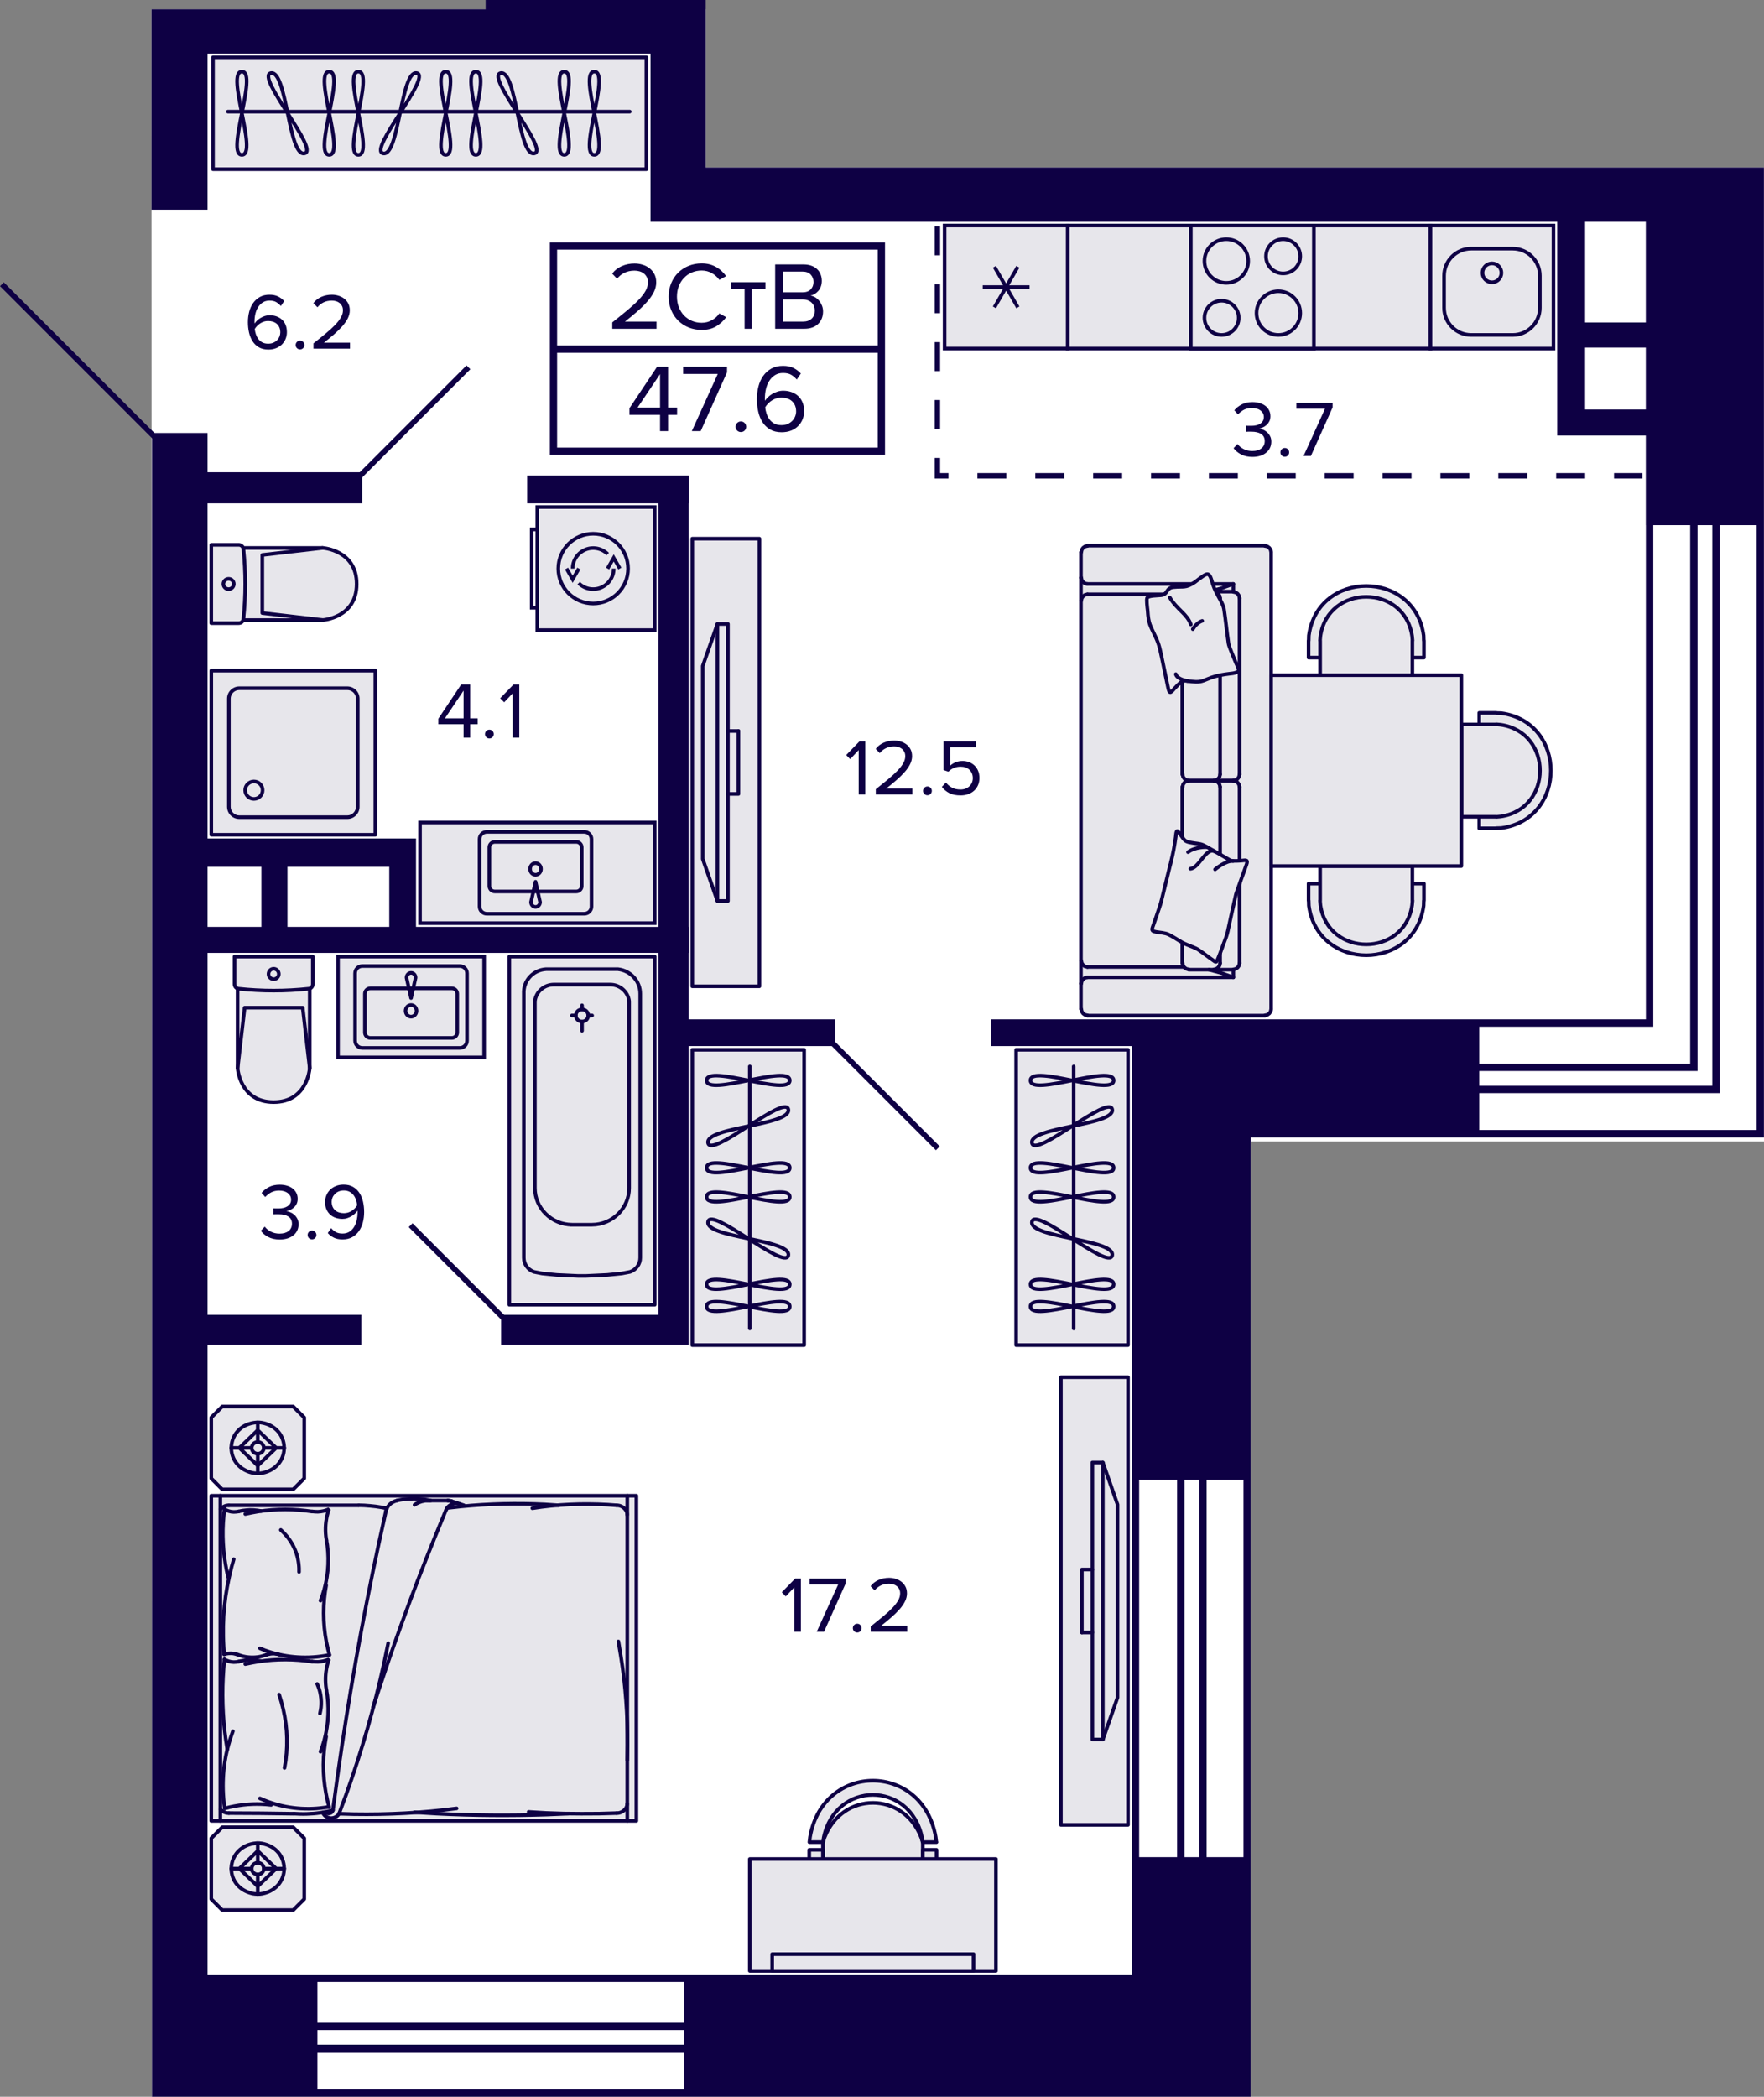 <svg enable-background="new 0 0 243.827 289.732" viewBox="0 0 243.827 289.732" xmlns="http://www.w3.org/2000/svg"><rect x="0" y="0" width="243.827" height="289.732" fill="#808080" stroke="none"/><polygon fill="#fff" points="243.818 23.145 97.551 23.145 97.551 1.29 20.937 1.29 21.006 289.732 172.899 289.732 172.899 157.735 243.827 157.735"/><polyline points="70.399 132.184 90.502 132.184 90.502 180.289 70.399 180.289 70.399 132.184" style="fill:#e7e6eb;stroke:#0e0044;stroke-width:.5;stroke-linecap:round;stroke-linejoin:round;stroke-miterlimit:10"/><path d="M 88.494 137.308 l 0 36.493 c 0 .869 -.559 1.652 -1.396 1.948 l -1.157 .224 -2.003 .201 -2.952 .139 h -1.075 l -2.947 -.138 -2.008 -.201 -1.152 -.224 c -.841 -.296 -1.401 -1.079 -1.401 -1.948 l 0 -36.493 c -.097 -1.772 1.279 -3.285 3.083 -3.386 h 9.925 C 87.166 134.118 88.494 135.575 88.494 137.308 z" style="fill:none;stroke:#0e0044;stroke-width:.5;stroke-linecap:round;stroke-linejoin:round;stroke-miterlimit:10"/><path d="M 84.341 136.052 H 76.56 c -1.337 0 -2.47 .979 -2.626 2.283 l 0 25.82 c 0 2.798 2.3 5.071 5.154 5.081 h -.292 3.01 c 2.859 -.01 5.155 -2.283 5.155 -5.081 l 0 -25.82 C 86.801 137.031 85.678 136.052 84.341 136.052 z" style="fill:none;stroke:#0e0044;stroke-width:.5;stroke-linecap:round;stroke-linejoin:round;stroke-miterlimit:10"/><path d="M 80.451 139.481 c -.477 0 -.861 .377 -.861 .84 0 .468 .384 .84 .861 .84 .476 0 .861 -.372 .861 -.84 C 81.311 139.858 80.927 139.481 80.451 139.481 z" style="fill:none;stroke:#0e0044;stroke-width:.5;stroke-linecap:round;stroke-linejoin:round;stroke-miterlimit:10"/><line style="fill:none;stroke:#0e0044;stroke-width:.5;stroke-linecap:round;stroke-linejoin:round;stroke-miterlimit:10" x1="81.311" x2="81.846" y1="140.321" y2="140.321"/><line style="fill:none;stroke:#0e0044;stroke-width:.5;stroke-linecap:round;stroke-linejoin:round;stroke-miterlimit:10" x1="79.59" x2="79.05" y1="140.321" y2="140.321"/><line style="fill:none;stroke:#0e0044;stroke-width:.5;stroke-linecap:round;stroke-linejoin:round;stroke-miterlimit:10" x1="80.451" x2="80.451" y1="139.481" y2="138.917"/><line style="fill:none;stroke:#0e0044;stroke-width:.5;stroke-linecap:round;stroke-linejoin:round;stroke-miterlimit:10" x1="80.451" x2="80.451" y1="141.162" y2="142.432"/><rect fill="#e7e6eb" height="17.01" stroke="#0e0044" stroke-miterlimit="10" stroke-width=".5" width="16.237" x="74.265" y="70.061"/><polyline fill="none" points="78.309 78.566 79.156 80.041 80.012 78.566" stroke="#0e0044" stroke-miterlimit="10" stroke-width=".5"/><polyline fill="none" points="85.678 78.566 84.83 77.091 83.982 78.566" stroke="#0e0044" stroke-miterlimit="10" stroke-width=".5"/><path d="M 79.987 80.576 c .812 .811 2.031 1.054 3.091 .614 1.06 -.438 1.751 -1.473 1.751 -2.619" fill="none" stroke="#0e0044" stroke-miterlimit="10" stroke-width=".5"/><path d="M 83.999 76.564 c -.81 -.812 -2.031 -1.054 -3.091 -.616 -1.06 .44 -1.751 1.473 -1.751 2.62" fill="none" stroke="#0e0044" stroke-miterlimit="10" stroke-width=".5"/><path d="M 81.993 73.75 c 2.663 0 4.822 2.158 4.822 4.82 0 2.663 -2.158 4.822 -4.822 4.822 -2.662 0 -4.822 -2.158 -4.822 -4.82 C 77.172 75.908 79.331 73.749 81.993 73.75 z" fill="none" stroke="#0e0044" stroke-miterlimit="10" stroke-width=".5"/><polyline fill="none" points="74.265 73.154 73.492 73.154 73.492 83.978 74.265 83.978" stroke="#0e0044" stroke-miterlimit="10" stroke-width=".5"/><rect fill="#e7e6eb" height="20.196" stroke="#0e0044" stroke-miterlimit="10" stroke-width=".5" transform="matrix(0 1 -1 0 195.966 82.326)" width="13.924" x="49.858" y="129.048"/><path d="M 49.084 134.49 l 0 9.313 c 0 .552 .448 1 1 1 l 13.471 0 c .552 0 1 -.448 1 -1 l 0 -9.313 c 0 -.552 -.448 -1 -1 -1 l -13.471 0 C 49.532 133.49 49.084 133.937 49.084 134.49 z" fill="none" stroke="#0e0044" stroke-miterlimit="10" stroke-width=".5"/><path d="M 56.193 135.102 L 56.193 135.102 c 0 -.371 .281 -.672 .627 -.672 s .627 .301 .627 .672 l -.627 2.806 L 56.193 135.102 z" fill="none" stroke="#0e0044" stroke-linejoin="round" stroke-miterlimit="10" stroke-width=".5"/><path d="M 56.82 138.874 c .415 0 .752 .361 .752 .806 0 .445 -.337 .806 -.752 .806 s -.752 -.361 -.752 -.806 C 56.068 139.235 56.404 138.874 56.82 138.874 z" fill="none" stroke="#0e0044" stroke-miterlimit="10" stroke-width=".5"/><path d="M 62.45 136.818 c .276 0 .5 .224 .5 .5 v 5.354 c 0 .276 -.224 .5 -.5 .5 l -11.261 0 c -.276 0 -.5 -.224 -.5 -.5 v -5.354 c 0 -.276 .224 -.5 .5 -.5 H 62.45 M 62.45 136.318 H 51.189 c -.552 0 -1 .448 -1 1 v 5.354 c 0 .552 .448 1 1 1 l 11.261 0 c .552 0 1 -.448 1 -1 v -5.354 C 63.45 136.766 63.002 136.318 62.45 136.318 L 62.45 136.318 z" fill="#0e0044"/><rect fill="#e7e6eb" height="32.444" stroke="#0e0044" stroke-miterlimit="10" stroke-width=".5" transform="matrix(-0 -1 1 -0 -46.327 194.887)" width="13.924" x="67.318" y="104.384"/><path d="M 81.761 125.263 l 0 -9.313 c 0 -.552 -.448 -1 -1 -1 l -13.471 0 c -.552 0 -1 .448 -1 1 l 0 9.313 c 0 .552 .448 1 1 1 l 13.471 0 C 81.313 126.263 81.761 125.815 81.761 125.263 z" fill="none" stroke="#0e0044" stroke-miterlimit="10" stroke-width=".5"/><path d="M 74.652 124.65 L 74.652 124.65 c 0 .371 -.281 .672 -.627 .672 s -.627 -.301 -.627 -.672 l .627 -2.806 L 74.652 124.65 z" fill="none" stroke="#0e0044" stroke-linejoin="round" stroke-miterlimit="10" stroke-width=".5"/><path d="M 74.025 120.879 c -.415 0 -.752 -.361 -.752 -.806 0 -.445 .337 -.806 .752 -.806 .415 0 .752 .361 .752 .806 C 74.777 120.518 74.441 120.879 74.025 120.879 z" fill="none" stroke="#0e0044" stroke-miterlimit="10" stroke-width=".5"/><path d="M 79.656 116.081 v .5 c .276 0 .5 .224 .5 .5 v 5.354 c 0 .276 -.224 .5 -.5 .5 H 68.395 c -.276 0 -.5 -.224 -.5 -.5 v -5.354 c 0 -.276 .224 -.5 .5 -.5 l 11.261 0 V 116.081 M 79.656 116.081 l -11.261 0 c -.552 0 -1 .448 -1 1 v 5.354 c 0 .552 .448 1 1 1 h 11.261 c .552 0 1 -.448 1 -1 v -5.354 C 80.656 116.529 80.208 116.081 79.656 116.081 L 79.656 116.081 z" fill="#0e0044"/><path d="M 33.617 85.678 l 10.998 0 c 0 0 4.688 -.293 4.688 -4.983 0 -4.691 -4.688 -4.983 -4.688 -4.983 l -11.004 0 L 33.617 85.678 z" style="fill:#e7e6eb;stroke:#0e0044;stroke-width:.5;stroke-linecap:round;stroke-linejoin:round;stroke-miterlimit:10"/><polyline points="44.602 75.711 36.258 76.681 36.258 84.708 44.602 85.678" style="fill:none;stroke:#0e0044;stroke-width:.5;stroke-linecap:round;stroke-linejoin:round;stroke-miterlimit:10"/><polygon points="33.64 85.547 33.754 84.337 33.835 83.125 33.884 81.912 33.9 80.697 33.884 79.483 33.835 78.269 33.754 77.057 33.641 75.848 33.618 75.735 33.575 75.627 33.513 75.53 33.433 75.445 33.339 75.375 33.234 75.324 33.121 75.293 33.004 75.282 29.2 75.282 29.2 86.107 33.004 86.107 33.12 86.096 33.232 86.065 33.337 86.015 33.431 85.946 33.511 85.862 33.573 85.766 33.617 85.659" style="fill:#e7e6eb;stroke:#0e0044;stroke-width:.5;stroke-linecap:round;stroke-linejoin:round;stroke-miterlimit:10"/><path d="M 31.6 81.407 c .397 0 .718 -.319 .718 -.712 0 -.393 -.321 -.712 -.718 -.712 -.396 0 -.718 .319 -.718 .712 C 30.883 81.088 31.204 81.407 31.6 81.407 z" style="fill:none;stroke:#0e0044;stroke-width:.5;stroke-linecap:round;stroke-linejoin:round;stroke-miterlimit:10"/><path d="M 32.844 136.601 l 0 10.998 c 0 0 .293 4.688 4.983 4.688 4.691 0 4.983 -4.688 4.983 -4.688 l 0 -11.004 L 32.844 136.601 z" style="fill:#e7e6eb;stroke:#0e0044;stroke-width:.5;stroke-linecap:round;stroke-linejoin:round;stroke-miterlimit:10"/><polyline points="42.811 147.586 41.841 139.242 33.814 139.242 32.844 147.586" style="fill:none;stroke:#0e0044;stroke-width:.5;stroke-linecap:round;stroke-linejoin:round;stroke-miterlimit:10"/><polygon points="32.975 136.624 34.185 136.738 35.397 136.819 36.611 136.868 37.825 136.884 39.039 136.868 40.253 136.819 41.465 136.738 42.675 136.625 42.788 136.603 42.895 136.559 42.993 136.497 43.078 136.417 43.147 136.323 43.198 136.218 43.23 136.105 43.24 135.988 43.24 132.184 32.415 132.184 32.415 135.988 32.426 136.104 32.457 136.217 32.508 136.321 32.576 136.415 32.66 136.495 32.757 136.557 32.863 136.601" style="fill:#e7e6eb;stroke:#0e0044;stroke-width:.5;stroke-linecap:round;stroke-linejoin:round;stroke-miterlimit:10"/><path d="M 37.116 134.585 c 0 .397 .319 .718 .712 .718 .393 0 .712 -.321 .712 -.718 0 -.396 -.319 -.718 -.712 -.718 C 37.434 133.867 37.116 134.188 37.116 134.585 z" style="fill:none;stroke:#0e0044;stroke-width:.5;stroke-linecap:round;stroke-linejoin:round;stroke-miterlimit:10"/><rect height="22.677" style="fill:#e7e6eb;stroke:#0e0044;stroke-width:.5;stroke-linecap:round;stroke-linejoin:round;stroke-miterlimit:10" transform="matrix(-0 1 -1 -0 144.553 63.468)" width="22.677" x="29.204" y="92.671"/><path d="M 48.011 95.352 c .656 0 1.189 .534 1.189 1.189 v 14.938 c 0 .656 -.534 1.189 -1.189 1.189 H 33.074 c -.656 0 -1.189 -.534 -1.189 -1.189 V 96.541 c 0 -.656 .534 -1.189 1.189 -1.189 H 48.011 M 48.011 94.852 H 33.074 c -.933 0 -1.689 .756 -1.689 1.689 v 14.938 c 0 .933 .756 1.689 1.689 1.689 h 14.938 c .933 0 1.689 -.756 1.689 -1.689 V 96.541 C 49.701 95.608 48.944 94.852 48.011 94.852 L 48.011 94.852 z" fill="#0e0044"/><circle cx="35.095" cy="109.191" r="1.206" style="clip-rule:evenodd;fill:none;stroke:#0e0044;stroke-width:.5;stroke-linecap:round;stroke-linejoin:round;stroke-miterlimit:10"/><rect fill="#e7e6eb" height="50.142" stroke="#0e0044" stroke-miterlimit="10" stroke-width=".5" transform="matrix(-0 1 -1 -0 212.316 -132.981)" width="17.01" x="164.143" y="14.597"/><rect fill="#e7e6eb" height="17.01" stroke="#0e0044" stroke-miterlimit="10" stroke-width=".5" transform="matrix(-1 -0 0 -1 412.448 79.336)" width="17.01" x="197.719" y="31.163"/><path d="M 203.355 34.607 L 203.355 34.607 l 5.739 0 c 1.93 0 3.5 1.57 3.5 3.5 v 4.43 c 0 1.93 -1.57 3.5 -3.5 3.5 h -5.739 c -1.93 0 -3.5 -1.57 -3.5 -3.5 v -4.431 C 199.855 36.177 201.425 34.607 203.355 34.607 M 203.355 34.107 c -2.209 0 -4 1.791 -4 4 v 4.431 c 0 2.209 1.791 4 4 4 h 5.739 c 2.209 0 4 -1.791 4 -4 v -4.43 c 0 -2.209 -1.791 -4 -4 -4 L 203.355 34.107 203.355 34.107 z" fill="#0e0044"/><circle clip-rule="evenodd" cx="206.224" cy="37.705" fill="none" r="1.308" stroke="#0e0044" stroke-miterlimit="10" stroke-width=".5"/><rect height="17.01" style="fill-rule:evenodd;clip-rule:evenodd;fill:#e7e6eb;stroke:#0e0044;stroke-width:.5;stroke-miterlimit:10" transform="matrix(0 -1 1 0 133.436 212.773)" width="17.01" x="164.599" y="31.163"/><path d="M 168.852 41.804 L 168.852 41.804 c 1.167 0 2.117 .95 2.117 2.117 0 1.167 -.95 2.117 -2.117 2.117 s -2.117 -.95 -2.117 -2.117 S 167.685 41.804 168.852 41.804 M 168.852 41.304 c -1.445 0 -2.617 1.172 -2.617 2.617 0 1.445 1.172 2.617 2.617 2.617 s 2.617 -1.172 2.617 -2.617 C 171.469 42.475 170.297 41.304 168.852 41.304 L 168.852 41.304 z" fill="#0e0044"/><path d="M 177.357 33.299 c 1.167 0 2.117 .95 2.117 2.117 s -.95 2.117 -2.117 2.117 -2.117 -.95 -2.117 -2.117 S 176.19 33.299 177.357 33.299 M 177.357 32.799 c -1.445 0 -2.617 1.172 -2.617 2.617 s 1.172 2.617 2.617 2.617 2.617 -1.172 2.617 -2.617 S 178.802 32.799 177.357 32.799 L 177.357 32.799 z" fill="#0e0044"/><path d="M 176.703 40.495 c 1.528 0 2.771 1.243 2.771 2.771 s -1.243 2.771 -2.771 2.771 -2.771 -1.243 -2.771 -2.771 c 0 -.74 .288 -1.436 .812 -1.96 C 175.267 40.783 175.963 40.495 176.703 40.495 L 176.703 40.495 M 176.703 39.995 c -1.807 0 -3.271 1.465 -3.271 3.271 0 1.807 1.465 3.271 3.271 3.271 1.807 0 3.271 -1.465 3.271 -3.271 C 179.974 41.46 178.509 39.995 176.703 39.995 L 176.703 39.995 z" fill="#0e0044"/><path d="M 169.506 33.299 c 1.528 0 2.771 1.243 2.771 2.771 s -1.243 2.771 -2.771 2.771 c -1.528 0 -2.771 -1.243 -2.771 -2.771 S 167.978 33.299 169.506 33.299 M 169.506 32.799 c -1.807 0 -3.271 1.465 -3.271 3.271 s 1.465 3.271 3.271 3.271 c 1.807 0 3.271 -1.465 3.271 -3.271 S 171.313 32.799 169.506 32.799 L 169.506 32.799 z" fill="#0e0044"/><g stroke="#0e0044"><rect clip-rule="evenodd" fill="#e7e6eb" fill-rule="evenodd" height="17.01" stroke-miterlimit="10" stroke-width=".5" transform="matrix(0 -1 1 0 99.404 178.74)" width="17.01" x="130.567" y="31.163"/><line fill="none" stroke-miterlimit="10" stroke-width=".5" x1="140.691" x2="137.453" y1="36.864" y2="42.473"/><line fill="none" stroke-miterlimit="10" stroke-width=".5" x1="140.691" x2="137.453" y1="42.473" y2="36.864"/><line fill="none" stroke-miterlimit="10" stroke-width=".5" x1="135.834" x2="142.311" y1="39.668" y2="39.668"/><polygon fill="#e7e6eb" points="87.963 251.606 29.2 251.606 29.2 251.606 29.2 206.682 29.2 206.682 87.963 206.682 87.963 206.682 87.963 251.606" stroke-linecap="round" stroke-linejoin="round" stroke-miterlimit="10" stroke-width=".5"/><path d="M 32.309 215.454 l -.3 1.077 c -.939 3.578 -1.331 7.276 -1.097 10.95 l .078 1.113" fill="none" stroke-linecap="round" stroke-linejoin="bevel" stroke-miterlimit="10" stroke-width=".5"/><path d="M 45.086 219.065 l -.144 .876 c -.368 2.601 -.244 5.323 .379 7.884 l .222 .852" fill="none" stroke-linecap="round" stroke-linejoin="bevel" stroke-miterlimit="10" stroke-width=".5"/><path d="M 61.665 208.612 l -1.581 3.859 c -3.142 7.728 -5.995 15.588 -8.531 23.497" fill="none" stroke-linecap="round" stroke-linejoin="round" stroke-miterlimit="10" stroke-width=".5"/><path d="M 53.356 208.766 l -1.006 4.569 c -2.294 10.658 -4.197 21.426 -5.709 32.198 l -.627 4.617" fill="none" stroke-linecap="round" stroke-linejoin="round" stroke-miterlimit="10" stroke-width=".5"/><line fill="none" stroke-linecap="round" stroke-linejoin="round" stroke-miterlimit="10" stroke-width=".5" x1="86.708" x2="86.708" y1="251.606" y2="206.682"/><line fill="none" stroke-linecap="round" stroke-linejoin="round" stroke-miterlimit="10" stroke-width=".5" x1="30.454" x2="30.454" y1="251.606" y2="206.682"/><path d="M 46.863 250.623 l 2.038 .059 c 4.751 .079 9.511 -.167 14.214 -.793" fill="none" stroke-linecap="round" stroke-linejoin="round" stroke-miterlimit="10" stroke-width=".5"/><path d="M 57.288 250.422 l 3.044 .189 c 5.082 .259 10.147 .296 15.233 .13 l 3.044 -.13" fill="none" stroke-linecap="round" stroke-linejoin="round" stroke-miterlimit="10" stroke-width=".5"/><polyline fill="none" points="73.07 250.375 75.499 250.517 77.942 250.6 80.372 250.623 82.815 250.611 85.245 250.54" stroke-linecap="round" stroke-linejoin="round" stroke-miterlimit="10" stroke-width=".5"/><path d="M 86.708 243.201 l .039 -2.06 c .017 -4.092 -.269 -8.238 -.928 -12.287 l -.34 -2.036" fill="none" stroke-linecap="round" stroke-linejoin="round" stroke-miterlimit="10" stroke-width=".5"/><path d="M 85.245 250.54 l .222 -.012 c .599 -.077 1.13 -.558 1.215 -1.101 l .013 -.201" fill="none" stroke-linecap="round" stroke-linejoin="bevel" stroke-miterlimit="10" stroke-width=".5"/><path d="M 39.325 244.29 l .17 -1.006 c .351 -2.781 .164 -5.433 -.614 -8.144 l -.3 -.983" fill="none" stroke-linecap="round" stroke-linejoin="round" stroke-miterlimit="10" stroke-width=".5"/><polyline fill="none" points="38.659 228.653 38.358 228.558 38.045 228.511 37.731 228.499 37.418 228.523 37.104 228.582 36.803 228.677" stroke-linecap="round" stroke-linejoin="bevel" stroke-miterlimit="10" stroke-width=".5"/><path d="M 35.928 227.765 l .64 .26 c 2.632 .968 5.474 1.229 8.27 .781 l .692 -.13" fill="none" stroke-linecap="round" stroke-linejoin="bevel" stroke-miterlimit="10" stroke-width=".5"/><path d="M 43.153 229.6 l -.914 -.118 c -2.423 -.287 -5.033 -.203 -7.42 .272 l -.914 .189" fill="none" stroke-linecap="round" stroke-linejoin="bevel" stroke-miterlimit="10" stroke-width=".5"/><path d="M 35.928 248.504 l .64 .272 c 2.557 1.039 5.447 1.396 8.217 1.006 l .692 -.107" fill="none" stroke-linecap="round" stroke-linejoin="bevel" stroke-miterlimit="10" stroke-width=".5"/><polyline fill="none" points="40.618 250.623 36.124 250.564 31.63 250.54" stroke-linecap="round" stroke-linejoin="round" stroke-miterlimit="10" stroke-width=".5"/><path d="M 46.863 250.623 l .954 -2.569 c 2.161 -6.026 3.927 -12.134 5.291 -18.348 l .549 -2.652" fill="none" stroke-linecap="round" stroke-linejoin="round" stroke-miterlimit="10" stroke-width=".5"/><path d="M 44.302 242.053 l .248 -.687 c .764 -2.287 .997 -4.717 .692 -7.091 l -.118 -.71" fill="none" stroke-linecap="round" stroke-linejoin="bevel" stroke-miterlimit="10" stroke-width=".5"/><path d="M 40.618 250.611 l .771 .036 c 1.27 .047 2.63 -.063 3.867 -.331 l .758 -.178" fill="none" stroke-linecap="round" stroke-linejoin="bevel" stroke-miterlimit="10" stroke-width=".5"/><path d="M 45.086 239.958 l -.144 .876 c -.414 2.653 -.282 5.37 .327 7.99 l .222 .864" fill="none" stroke-linecap="round" stroke-linejoin="bevel" stroke-miterlimit="10" stroke-width=".5"/><path d="M 44.629 250.446 l .065 .178 c .456 .74 1.492 .818 2.064 .154 l .105 -.166" fill="none" stroke-linecap="round" stroke-linejoin="bevel" stroke-miterlimit="10" stroke-width=".5"/><path d="M 44.942 250.387 l .118 .095 c .272 .21 .759 .103 .888 -.201 l .052 -.13" fill="none" stroke-linecap="round" stroke-linejoin="bevel" stroke-miterlimit="10" stroke-width=".5"/><path d="M 43.153 229.588 l .392 .036 .405 .012 .392 -.036 .392 -.071 .379 -.118 .366 -.142 -.17 .521 c -.297 1.079 -.378 2.136 -.261 3.244 l .078 .533" fill="none" stroke-linecap="round" stroke-linejoin="bevel" stroke-miterlimit="10" stroke-width=".5"/><path d="M 44.224 236.773 l .091 -.45 c .189 -.994 .079 -2.26 -.3 -3.208 l -.17 -.426" fill="none" stroke-linecap="round" stroke-linejoin="bevel" stroke-miterlimit="10" stroke-width=".5"/><path d="M 31.029 229.28 l -.118 1.243 c -.265 3.335 -.161 6.64 .314 9.955 l .196 1.231" fill="none" stroke-linecap="round" stroke-linejoin="bevel" stroke-miterlimit="10" stroke-width=".5"/><path d="M 37.483 249.404 l -.719 -.071 c -1.712 -.127 -3.337 .007 -5.004 .379 l -.692 .178" fill="none" stroke-linecap="round" stroke-linejoin="bevel" stroke-miterlimit="10" stroke-width=".5"/><path d="M 32.192 239.224 l -.274 .781 c -.977 2.88 -1.306 6.059 -.967 9.056 l .118 .817" fill="none" stroke-linecap="round" stroke-linejoin="bevel" stroke-miterlimit="10" stroke-width=".5"/><polyline fill="none" points="30.467 250.02 30.624 250.162 30.794 250.292 30.977 250.398 31.186 250.481 31.408 250.529 31.63 250.54" stroke-linecap="round" stroke-linejoin="bevel" stroke-miterlimit="10" stroke-width=".5"/><path d="M 32.845 228.629 l .379 .13 c .931 .327 2.247 .349 3.188 .035 l .379 -.13" fill="none" stroke-linecap="round" stroke-linejoin="bevel" stroke-miterlimit="10" stroke-width=".5"/><polyline fill="none" points="36.085 229.529 35.575 229.446 35.053 229.399 34.53 229.387 34.008 229.422 33.498 229.481 32.989 229.588" stroke-linecap="round" stroke-linejoin="bevel" stroke-miterlimit="10" stroke-width=".5"/><polyline fill="none" points="32.845 228.641 32.545 228.546 32.231 228.475 31.918 228.452 31.604 228.463 31.29 228.511 30.977 228.606" stroke-linecap="round" stroke-linejoin="bevel" stroke-miterlimit="10" stroke-width=".5"/><path d="M 31.016 229.28 l .248 .142 c .486 .211 .898 .295 1.437 .225 l .287 -.047" fill="none" stroke-linecap="round" stroke-linejoin="bevel" stroke-miterlimit="10" stroke-width=".5"/><line fill="none" stroke-linecap="round" stroke-linejoin="round" stroke-miterlimit="10" stroke-width=".5" x1="61.9" x2="59.039" y1="207.345" y2="207.345"/><path d="M 59.404 207.345 h -.314 c -.569 .036 -1.036 .163 -1.529 .426 l -.261 .166" fill="none" stroke-linecap="round" stroke-linejoin="bevel" stroke-miterlimit="10" stroke-width=".5"/><path d="M 59.548 207.345 l -.575 -.107 c -1.153 -.202 -2.345 -.179 -3.501 -.012 l -.575 .107" fill="none" stroke-linecap="round" stroke-linejoin="bevel" stroke-miterlimit="10" stroke-width=".5"/><path d="M 85.245 208.008 l -1.293 -.095 c -3.428 -.197 -6.989 -.042 -10.373 .497" fill="none" stroke-linecap="round" stroke-linejoin="bevel" stroke-miterlimit="10" stroke-width=".5"/><path d="M 86.695 209.322 l -.013 -.201 c -.085 -.543 -.616 -1.024 -1.215 -1.101 l -.222 -.012" fill="none" stroke-linecap="round" stroke-linejoin="bevel" stroke-miterlimit="10" stroke-width=".5"/><path d="M 77.237 208.008 l -1.933 -.13 c -3.861 -.189 -7.744 -.095 -11.588 .284 l -1.92 .213" fill="none" stroke-linecap="round" stroke-linejoin="round" stroke-miterlimit="10" stroke-width=".5"/><line fill="none" stroke-linecap="round" stroke-linejoin="round" stroke-miterlimit="10" stroke-width=".5" x1="62.409" x2="64.134" y1="207.428" y2="208.008"/><polyline fill="none" points="62.396 207.428 62.161 207.369 61.9 207.345" stroke-linecap="round" stroke-linejoin="bevel" stroke-miterlimit="10" stroke-width=".5"/><path d="M 63.546 207.819 l -.222 -.059 c -.607 -.114 -1.262 .169 -1.555 .663 l -.091 .189" fill="none" stroke-linecap="round" stroke-linejoin="bevel" stroke-miterlimit="10" stroke-width=".5"/><polyline fill="none" points="62.396 207.428 62.161 207.369 61.9 207.345" stroke-linecap="round" stroke-linejoin="bevel" stroke-miterlimit="10" stroke-width=".5"/><path d="M 43.153 208.861 l -.914 -.118 c -2.423 -.287 -5.033 -.203 -7.42 .272 l -.914 .189" fill="none" stroke-linecap="round" stroke-linejoin="bevel" stroke-miterlimit="10" stroke-width=".5"/><line fill="none" stroke-linecap="round" stroke-linejoin="round" stroke-miterlimit="10" stroke-width=".5" x1="49.58" x2="31.63" y1="208.008" y2="208.008"/><path d="M 54.897 207.345 l -.248 .071 c -.588 .198 -1.005 .597 -1.228 1.125 l -.065 .237" fill="none" stroke-linecap="round" stroke-linejoin="bevel" stroke-miterlimit="10" stroke-width=".5"/><polyline fill="none" points="53.473 208.423 52.703 208.281 51.932 208.162 51.148 208.079 50.364 208.02 49.58 207.996" stroke-linecap="round" stroke-linejoin="bevel" stroke-miterlimit="10" stroke-width=".5"/><path d="M 41.337 217.206 v -.497 c -.069 -1.846 -.796 -3.548 -2.143 -4.936 l -.379 -.367" fill="none" stroke-linecap="round" stroke-linejoin="bevel" stroke-miterlimit="10" stroke-width=".5"/><path d="M 44.302 221.183 l .248 -.675 c .769 -2.25 .996 -4.646 .692 -6.984 l -.118 -.698" fill="none" stroke-linecap="round" stroke-linejoin="bevel" stroke-miterlimit="10" stroke-width=".5"/><path d="M 43.153 208.849 l .392 .036 .405 .012 .392 -.036 .392 -.071 .379 -.118 .366 -.142 -.17 .521 c -.297 1.08 -.378 2.136 -.261 3.244 l .078 .533" fill="none" stroke-linecap="round" stroke-linejoin="bevel" stroke-miterlimit="10" stroke-width=".5"/><path d="M 31.029 208.529 l -.105 .947 c -.26 2.497 -.094 5.076 .405 7.54 l .209 .935" fill="none" stroke-linecap="round" stroke-linejoin="bevel" stroke-miterlimit="10" stroke-width=".5"/><polyline fill="none" points="36.085 208.79 35.575 208.707 35.053 208.659 34.53 208.647 34.008 208.683 33.498 208.742 32.989 208.849" stroke-linecap="round" stroke-linejoin="bevel" stroke-miterlimit="10" stroke-width=".5"/><path d="M 31.016 208.529 l .248 .142 c .486 .211 .898 .294 1.437 .225 l .287 -.047" fill="none" stroke-linecap="round" stroke-linejoin="bevel" stroke-miterlimit="10" stroke-width=".5"/><polyline fill="none" points="31.63 208.008 31.408 208.02 31.186 208.067 30.977 208.15 30.794 208.257 30.624 208.387 30.467 208.529" stroke-linecap="round" stroke-linejoin="bevel" stroke-miterlimit="10" stroke-width=".5"/><polygon fill="#e7e6eb" points="40.529 194.351 30.715 194.351 29.2 195.872 29.2 204.28 30.715 205.802 40.529 205.802 42.054 204.28 42.054 195.872" stroke-linecap="round" stroke-linejoin="round" stroke-miterlimit="10" stroke-width=".5"/><line fill="none" stroke-linecap="round" stroke-linejoin="round" stroke-miterlimit="10" stroke-width=".5" x1="35.627" x2="33.083" y1="197.625" y2="200.07"/><line fill="none" stroke-linecap="round" stroke-linejoin="round" stroke-miterlimit="10" stroke-width=".5" x1="35.627" x2="35.627" y1="199.263" y2="196.553"/><line fill="none" stroke-linecap="round" stroke-linejoin="round" stroke-miterlimit="10" stroke-width=".5" x1="31.955" x2="34.775" y1="200.07" y2="200.07"/><line fill="none" stroke-linecap="round" stroke-linejoin="round" stroke-miterlimit="10" stroke-width=".5" x1="36.467" x2="39.3" y1="200.07" y2="200.07"/><line fill="none" stroke-linecap="round" stroke-linejoin="round" stroke-miterlimit="10" stroke-width=".5" x1="38.172" x2="35.627" y1="200.07" y2="197.625"/><line fill="none" stroke-linecap="round" stroke-linejoin="round" stroke-miterlimit="10" stroke-width=".5" x1="35.627" x2="35.627" y1="200.889" y2="203.599"/><path d="M 35.627 203.588 l .336 -.012 .324 -.046 c 4.057 -.841 3.965 -6.242 -.132 -6.943 l -.324 -.035 h -.336 c -4.332 .304 -4.825 5.981 -.6 6.966 l .324 .046 .336 .023" fill="none" stroke-linecap="round" stroke-linejoin="round" stroke-miterlimit="10" stroke-width=".5"/><line fill="none" stroke-linecap="round" stroke-linejoin="round" stroke-miterlimit="10" stroke-width=".5" x1="33.083" x2="35.627" y1="200.07" y2="202.515"/><path d="M 36.467 200.07 l -.012 -.15 -.048 -.15 c -.299 -.706 -1.345 -.667 -1.584 .069 l -.036 .15 v .161 c .13 .857 1.285 .989 1.62 .219 l .048 -.15 L 36.467 200.07 z" fill="none" stroke-linecap="round" stroke-linejoin="round" stroke-miterlimit="10" stroke-width=".5"/><line fill="none" stroke-linecap="round" stroke-linejoin="round" stroke-miterlimit="10" stroke-width=".5" x1="35.627" x2="38.172" y1="202.515" y2="200.07"/><polygon fill="#e7e6eb" points="40.529 252.487 30.715 252.487 29.2 254.008 29.2 262.416 30.715 263.938 40.529 263.938 42.054 262.416 42.054 254.008" stroke-linecap="round" stroke-linejoin="round" stroke-miterlimit="10" stroke-width=".5"/><line fill="none" stroke-linecap="round" stroke-linejoin="round" stroke-miterlimit="10" stroke-width=".5" x1="35.627" x2="33.083" y1="255.761" y2="258.206"/><line fill="none" stroke-linecap="round" stroke-linejoin="round" stroke-miterlimit="10" stroke-width=".5" x1="35.627" x2="35.627" y1="257.399" y2="254.689"/><line fill="none" stroke-linecap="round" stroke-linejoin="round" stroke-miterlimit="10" stroke-width=".5" x1="31.955" x2="34.775" y1="258.206" y2="258.206"/><line fill="none" stroke-linecap="round" stroke-linejoin="round" stroke-miterlimit="10" stroke-width=".5" x1="36.467" x2="39.3" y1="258.206" y2="258.206"/><line fill="none" stroke-linecap="round" stroke-linejoin="round" stroke-miterlimit="10" stroke-width=".5" x1="38.172" x2="35.627" y1="258.206" y2="255.761"/><line fill="none" stroke-linecap="round" stroke-linejoin="round" stroke-miterlimit="10" stroke-width=".5" x1="35.627" x2="35.627" y1="259.025" y2="261.736"/><path d="M 35.627 261.724 l .336 -.012 .324 -.046 c 4.057 -.841 3.965 -6.242 -.132 -6.943 l -.324 -.035 h -.336 c -4.332 .304 -4.825 5.981 -.6 6.966 l .324 .046 .336 .023" fill="none" stroke-linecap="round" stroke-linejoin="round" stroke-miterlimit="10" stroke-width=".5"/><line fill="none" stroke-linecap="round" stroke-linejoin="round" stroke-miterlimit="10" stroke-width=".5" x1="33.083" x2="35.627" y1="258.206" y2="260.651"/><path d="M 36.467 258.206 l -.012 -.15 -.048 -.15 c -.299 -.706 -1.345 -.667 -1.584 .069 l -.036 .15 v .161 c .13 .857 1.285 .989 1.62 .219 l .048 -.15 L 36.467 258.206 z" fill="none" stroke-linecap="round" stroke-linejoin="round" stroke-miterlimit="10" stroke-width=".5"/><line fill="none" stroke-linecap="round" stroke-linejoin="round" stroke-miterlimit="10" stroke-width=".5" x1="35.627" x2="38.172" y1="260.651" y2="258.206"/><rect fill="#e7e6eb" height="40.812" stroke-linecap="round" stroke-linejoin="round" stroke-miterlimit="10" stroke-width=".5" transform="matrix(-1 0 -0 -1 206.842 330.927)" width="15.464" x="95.689" y="145.057"/><line fill="none" stroke-linecap="round" stroke-linejoin="round" stroke-miterlimit="10" stroke-width=".5" x1="103.642" x2="103.642" y1="147.358" y2="183.569"/><path d="M 97.677 161.369 c 0 2.3 11.487 -2.3 11.487 0 S 97.677 159.069 97.677 161.369 z" fill="none" stroke-linecap="round" stroke-linejoin="round" stroke-miterlimit="10" stroke-width=".5"/><path d="M 97.677 149.292 c 0 2.3 11.487 -2.3 11.487 0 S 97.677 146.992 97.677 149.292 z" fill="none" stroke-linecap="round" stroke-linejoin="round" stroke-miterlimit="10" stroke-width=".5"/><path d="M 97.873 157.925 c -.384 -2.222 11.48 -2.392 11.096 -4.614 S 98.256 160.147 97.873 157.925 z" fill="none" stroke-linecap="round" stroke-linejoin="round" stroke-miterlimit="10" stroke-width=".5"/><path d="M 97.677 177.472 c 0 -2.3 11.487 2.3 11.487 0 S 97.677 179.772 97.677 177.472 z" fill="none" stroke-linecap="round" stroke-linejoin="round" stroke-miterlimit="10" stroke-width=".5"/><path d="M 97.677 165.395 c 0 -2.3 11.487 2.3 11.487 0 S 97.677 167.695 97.677 165.395 z" fill="none" stroke-linecap="round" stroke-linejoin="round" stroke-miterlimit="10" stroke-width=".5"/><path d="M 97.677 180.526 c 0 -2.3 11.487 2.3 11.487 0 S 97.677 182.826 97.677 180.526 z" fill="none" stroke-linecap="round" stroke-linejoin="round" stroke-miterlimit="10" stroke-width=".5"/><path d="M 97.873 168.839 c -.384 2.222 11.48 2.392 11.096 4.614 C 108.585 175.675 98.256 166.617 97.873 168.839 z" fill="none" stroke-linecap="round" stroke-linejoin="round" stroke-miterlimit="10" stroke-width=".5"/><rect fill="#e7e6eb" height="40.812" stroke-linecap="round" stroke-linejoin="round" stroke-miterlimit="10" stroke-width=".5" transform="matrix(-1 0 -0 -1 296.373 330.927)" width="15.464" x="140.455" y="145.057"/><line fill="none" stroke-linecap="round" stroke-linejoin="round" stroke-miterlimit="10" stroke-width=".5" x1="148.407" x2="148.407" y1="147.358" y2="183.569"/><path d="M 142.443 161.369 c 0 2.3 11.487 -2.3 11.487 0 S 142.443 159.069 142.443 161.369 z" fill="none" stroke-linecap="round" stroke-linejoin="round" stroke-miterlimit="10" stroke-width=".5"/><path d="M 142.443 149.292 c 0 2.3 11.487 -2.3 11.487 0 S 142.443 146.992 142.443 149.292 z" fill="none" stroke-linecap="round" stroke-linejoin="round" stroke-miterlimit="10" stroke-width=".5"/><path d="M 142.639 157.925 c -.384 -2.222 11.48 -2.392 11.096 -4.614 C 153.351 151.089 143.022 160.147 142.639 157.925 z" fill="none" stroke-linecap="round" stroke-linejoin="round" stroke-miterlimit="10" stroke-width=".5"/><path d="M 142.443 177.472 c 0 -2.3 11.487 2.3 11.487 0 S 142.443 179.772 142.443 177.472 z" fill="none" stroke-linecap="round" stroke-linejoin="round" stroke-miterlimit="10" stroke-width=".5"/><path d="M 142.443 165.395 c 0 -2.3 11.487 2.3 11.487 0 S 142.443 167.695 142.443 165.395 z" fill="none" stroke-linecap="round" stroke-linejoin="round" stroke-miterlimit="10" stroke-width=".5"/><path d="M 142.443 180.526 c 0 -2.3 11.487 2.3 11.487 0 S 142.443 182.826 142.443 180.526 z" fill="none" stroke-linecap="round" stroke-linejoin="round" stroke-miterlimit="10" stroke-width=".5"/><path d="M 142.639 168.839 c -.384 2.222 11.48 2.392 11.096 4.614 S 143.022 166.617 142.639 168.839 z" fill="none" stroke-linecap="round" stroke-linejoin="round" stroke-miterlimit="10" stroke-width=".5"/><polyline fill="#e7e6eb" points="155.918 190.302 155.918 252.158 146.64 252.158 146.64 190.303 155.918 190.302" stroke-linecap="round" stroke-linejoin="round" stroke-miterlimit="10" stroke-width=".5"/><polyline fill="none" points="152.439 202.094 154.469 207.893 154.469 234.568 152.439 240.367" stroke-linecap="round" stroke-linejoin="round" stroke-miterlimit="10" stroke-width=".5"/><polyline fill="none" points="150.989 202.094 150.989 240.367 152.439 240.367 152.439 202.094 150.989 202.094" stroke-linecap="round" stroke-linejoin="round" stroke-miterlimit="10" stroke-width=".5"/><polyline fill="none" points="150.989 216.881 149.54 216.881 149.54 225.579" stroke-linecap="round" stroke-linejoin="round" stroke-miterlimit="10" stroke-width=".5"/><line fill="none" stroke-linecap="round" stroke-linejoin="round" stroke-miterlimit="10" stroke-width=".5" x1="150.989" x2="149.54" y1="225.579" y2="225.579"/><polyline fill="#e7e6eb" points="95.689 136.287 95.689 74.432 104.967 74.431 104.967 136.287 95.689 136.287" stroke-linecap="round" stroke-linejoin="round" stroke-miterlimit="10" stroke-width=".5"/><polyline fill="none" points="99.168 124.496 97.139 118.697 97.139 92.022 99.168 86.223" stroke-linecap="round" stroke-linejoin="round" stroke-miterlimit="10" stroke-width=".5"/><polyline fill="none" points="100.618 124.496 100.618 86.223 99.168 86.223 99.168 124.496 100.618 124.496" stroke-linecap="round" stroke-linejoin="round" stroke-miterlimit="10" stroke-width=".5"/><polyline fill="none" points="100.618 109.708 102.068 109.708 102.068 101.01" stroke-linecap="round" stroke-linejoin="round" stroke-miterlimit="10" stroke-width=".5"/><line fill="none" stroke-linecap="round" stroke-linejoin="round" stroke-miterlimit="10" stroke-width=".5" x1="100.618" x2="102.068" y1="101.01" y2="101.01"/></g><path d="M 174.581 75.52 H 150.49 c -.552 0 -1 .448 -1 1 v 62.718 c 0 .552 .448 1 1 1 h 24.091 c .552 0 1 -.448 1 -1 V 76.52 C 175.581 75.968 175.133 75.52 174.581 75.52 z" fill="#e7e6eb"/><line style="fill:none;stroke:#0e0044;stroke-width:.5;stroke-linecap:round;stroke-linejoin:round;stroke-miterlimit:10" x1="150.312" x2="163.606" y1="82.124" y2="82.124"/><line style="fill:none;stroke:#0e0044;stroke-width:.5;stroke-linecap:round;stroke-linejoin:round;stroke-miterlimit:10" x1="170.476" x2="150.312" y1="80.696" y2="80.696"/><line style="fill:none;stroke:#0e0044;stroke-width:.5;stroke-linecap:round;stroke-linejoin:round;stroke-miterlimit:10" x1="174.845" x2="150.312" y1="75.397" y2="75.397"/><line style="fill:none;stroke:#0e0044;stroke-width:.5;stroke-linecap:round;stroke-linejoin:round;stroke-miterlimit:10" x1="170.476" x2="150.312" y1="135.045" y2="135.045"/><line style="fill:none;stroke:#0e0044;stroke-width:.5;stroke-linecap:round;stroke-linejoin:round;stroke-miterlimit:10" x1="174.845" x2="150.312" y1="140.345" y2="140.345"/><line style="fill:none;stroke:#0e0044;stroke-width:.5;stroke-linecap:round;stroke-linejoin:round;stroke-miterlimit:10" x1="150.312" x2="163.606" y1="133.617" y2="133.617"/><line style="fill:none;stroke:#0e0044;stroke-width:.5;stroke-linecap:round;stroke-linejoin:round;stroke-miterlimit:10" x1="149.416" x2="149.416" y1="135.909" y2="79.832"/><polyline points="149.453 135.909 149.528 135.571 149.714 135.308 149.976 135.12 150.312 135.045" style="fill:none;stroke:#0e0044;stroke-width:.5;stroke-linecap:round;stroke-linejoin:round;stroke-miterlimit:10"/><polyline points="150.312 140.307 149.976 140.232 149.714 140.044 149.528 139.781 149.453 139.442" style="fill:none;stroke:#0e0044;stroke-width:.5;stroke-linecap:round;stroke-linejoin:round;stroke-miterlimit:10"/><line style="fill:none;stroke:#0e0044;stroke-width:.5;stroke-linecap:round;stroke-linejoin:round;stroke-miterlimit:10" x1="149.416" x2="149.416" y1="139.442" y2="135.909"/><polyline points="150.312 133.617 149.976 133.542 149.714 133.354 149.528 133.091 149.453 132.752" style="fill:none;stroke:#0e0044;stroke-width:.5;stroke-linecap:round;stroke-linejoin:round;stroke-miterlimit:10"/><polyline points="149.453 76.299 149.528 75.96 149.714 75.697 149.976 75.509 150.312 75.434" style="fill:none;stroke:#0e0044;stroke-width:.5;stroke-linecap:round;stroke-linejoin:round;stroke-miterlimit:10"/><polyline points="149.453 82.989 149.528 82.651 149.714 82.388 149.976 82.2 150.312 82.124" style="fill:none;stroke:#0e0044;stroke-width:.5;stroke-linecap:round;stroke-linejoin:round;stroke-miterlimit:10"/><polyline points="150.312 80.696 149.976 80.621 149.714 80.433 149.528 80.17 149.453 79.832" style="fill:none;stroke:#0e0044;stroke-width:.5;stroke-linecap:round;stroke-linejoin:round;stroke-miterlimit:10"/><line style="fill:none;stroke:#0e0044;stroke-width:.5;stroke-linecap:round;stroke-linejoin:round;stroke-miterlimit:10" x1="149.416" x2="149.416" y1="79.832" y2="76.299"/><line style="fill:none;stroke:#0e0044;stroke-width:.5;stroke-linecap:round;stroke-linejoin:round;stroke-miterlimit:10" x1="175.704" x2="175.704" y1="139.442" y2="76.299"/><polyline points="175.704 139.442 175.629 139.781 175.443 140.044 175.181 140.232 174.845 140.307" style="fill:none;stroke:#0e0044;stroke-width:.5;stroke-linecap:round;stroke-linejoin:round;stroke-miterlimit:10"/><line style="fill:none;stroke:#0e0044;stroke-width:.5;stroke-linecap:round;stroke-linejoin:round;stroke-miterlimit:10" x1="170.476" x2="170.476" y1="135.045" y2="133.993"/><polyline points="167.116 133.993 168.796 134.444 170.439 135.045" style="fill:none;stroke:#0e0044;stroke-width:.5;stroke-linecap:round;stroke-linejoin:round;stroke-miterlimit:10"/><polyline points="174.845 75.434 175.181 75.509 175.443 75.697 175.629 75.96 175.704 76.299" style="fill:none;stroke:#0e0044;stroke-width:.5;stroke-linecap:round;stroke-linejoin:round;stroke-miterlimit:10"/><line style="fill:none;stroke:#0e0044;stroke-width:.5;stroke-linecap:round;stroke-linejoin:round;stroke-miterlimit:10" x1="170.476" x2="170.476" y1="81.749" y2="80.696"/><polyline points="170.439 80.696 168.796 81.298 167.116 81.749" style="fill:none;stroke:#0e0044;stroke-width:.5;stroke-linecap:round;stroke-linejoin:round;stroke-miterlimit:10"/><polyline points="164.315 133.955 163.979 133.88 163.717 133.692 163.531 133.429 163.456 133.09" style="fill:none;stroke:#0e0044;stroke-width:.5;stroke-linecap:round;stroke-linejoin:round;stroke-miterlimit:10"/><line style="fill:none;stroke:#0e0044;stroke-width:.5;stroke-linecap:round;stroke-linejoin:round;stroke-miterlimit:10" x1="164.315" x2="170.476" y1="133.993" y2="133.993"/><polyline points="171.335 133.09 171.26 133.429 171.074 133.692 170.812 133.88 170.476 133.955" style="fill:none;stroke:#0e0044;stroke-width:.5;stroke-linecap:round;stroke-linejoin:round;stroke-miterlimit:10"/><line style="fill:none;stroke:#0e0044;stroke-width:.5;stroke-linecap:round;stroke-linejoin:round;stroke-miterlimit:10" x1="171.335" x2="171.335" y1="133.09" y2="108.735"/><polyline points="170.476 107.871 170.812 107.946 171.074 108.134 171.26 108.397 171.335 108.735" style="fill:none;stroke:#0e0044;stroke-width:.5;stroke-linecap:round;stroke-linejoin:round;stroke-miterlimit:10"/><line style="fill:none;stroke:#0e0044;stroke-width:.5;stroke-linecap:round;stroke-linejoin:round;stroke-miterlimit:10" x1="170.476" x2="164.315" y1="107.871" y2="107.871"/><polyline points="163.456 108.735 163.531 108.397 163.717 108.134 163.979 107.946 164.315 107.871" style="fill:none;stroke:#0e0044;stroke-width:.5;stroke-linecap:round;stroke-linejoin:round;stroke-miterlimit:10"/><line style="fill:none;stroke:#0e0044;stroke-width:.5;stroke-linecap:round;stroke-linejoin:round;stroke-miterlimit:10" x1="163.419" x2="163.419" y1="108.735" y2="133.091"/><polyline points="163.456 82.651 163.531 82.312 163.717 82.049 163.979 81.861 164.315 81.786" style="fill:none;stroke:#0e0044;stroke-width:.5;stroke-linecap:round;stroke-linejoin:round;stroke-miterlimit:10"/><line style="fill:none;stroke:#0e0044;stroke-width:.5;stroke-linecap:round;stroke-linejoin:round;stroke-miterlimit:10" x1="164.315" x2="170.476" y1="81.749" y2="81.749"/><polyline points="170.476 81.786 170.812 81.861 171.074 82.049 171.26 82.312 171.335 82.651" style="fill:none;stroke:#0e0044;stroke-width:.5;stroke-linecap:round;stroke-linejoin:round;stroke-miterlimit:10"/><line style="fill:none;stroke:#0e0044;stroke-width:.5;stroke-linecap:round;stroke-linejoin:round;stroke-miterlimit:10" x1="171.335" x2="171.335" y1="82.651" y2="107.006"/><polyline points="171.335 107.006 171.26 107.344 171.074 107.607 170.812 107.795 170.476 107.871" style="fill:none;stroke:#0e0044;stroke-width:.5;stroke-linecap:round;stroke-linejoin:round;stroke-miterlimit:10"/><line style="fill:none;stroke:#0e0044;stroke-width:.5;stroke-linecap:round;stroke-linejoin:round;stroke-miterlimit:10" x1="170.476" x2="164.315" y1="107.871" y2="107.871"/><polyline points="164.315 107.871 163.979 107.795 163.717 107.607 163.531 107.344 163.456 107.006" style="fill:none;stroke:#0e0044;stroke-width:.5;stroke-linecap:round;stroke-linejoin:round;stroke-miterlimit:10"/><line style="fill:none;stroke:#0e0044;stroke-width:.5;stroke-linecap:round;stroke-linejoin:round;stroke-miterlimit:10" x1="163.419" x2="163.419" y1="107.006" y2="82.651"/><polyline points="167.788 81.786 168.124 81.861 168.385 82.049 168.572 82.312 168.647 82.651" style="fill:none;stroke:#0e0044;stroke-width:.5;stroke-linecap:round;stroke-linejoin:round;stroke-miterlimit:10"/><line style="fill:none;stroke:#0e0044;stroke-width:.5;stroke-linecap:round;stroke-linejoin:round;stroke-miterlimit:10" x1="168.647" x2="168.647" y1="82.651" y2="107.006"/><polyline points="168.647 107.006 168.572 107.344 168.385 107.607 168.124 107.795 167.788 107.871" style="fill:none;stroke:#0e0044;stroke-width:.5;stroke-linecap:round;stroke-linejoin:round;stroke-miterlimit:10"/><polyline points="168.647 133.09 168.572 133.429 168.385 133.692 168.124 133.88 167.788 133.955" style="fill:none;stroke:#0e0044;stroke-width:.5;stroke-linecap:round;stroke-linejoin:round;stroke-miterlimit:10"/><line style="fill:none;stroke:#0e0044;stroke-width:.5;stroke-linecap:round;stroke-linejoin:round;stroke-miterlimit:10" x1="168.647" x2="168.647" y1="133.09" y2="108.735"/><polyline points="167.788 107.871 168.124 107.946 168.385 108.134 168.572 108.397 168.647 108.735" style="fill:none;stroke:#0e0044;stroke-width:.5;stroke-linecap:round;stroke-linejoin:round;stroke-miterlimit:10"/><path d="M 170.861 91.656 c -.209 -.504 -.99 -2.306 -1.05 -2.723 -.236 -1.565 -.382 -3.179 -.624 -4.767 -.121 -.654 -.499 -1.216 -.811 -1.82 -.446 -.822 -.637 -1.255 -.899 -2.152 -.124 -.374 -.3 -1.039 -.798 -.806 -.391 .155 -1.164 .791 -1.548 1.07 -1.3 .852 -1.513 .527 -2.925 .671 -1.113 .116 -.696 1.023 -1.761 1.126 -.369 .047 -1.723 .023 -1.885 .371 -.11 .258 .024 1.341 .071 1.71 .12 1.901 .324 1.999 1.098 3.676 .515 1.084 .613 1.745 .867 2.898 .287 1.373 .579 2.77 .866 4.144 .21 .986 .407 .579 .924 .035 1.346 -1.449 1.15 -.94 2.922 -.873 .895 .018 1.296 -.291 2.085 -.576 .908 -.316 1.592 -.421 2.527 -.54 .369 -.047 1.322 -.095 1.298 -.572 C 171.191 92.331 170.965 91.857 170.861 91.656 z" style="fill-rule:evenodd;clip-rule:evenodd;fill:#e7e6eb;stroke:#0e0044;stroke-width:.5;stroke-linecap:round;stroke-linejoin:round;stroke-miterlimit:10"/><path d="M 166.175 85.796 c 0 0 -.748 .197 -1.298 1.143" style="clip-rule:evenodd;fill:none;stroke:#0e0044;stroke-width:.5;stroke-linecap:round;stroke-linejoin:round;stroke-miterlimit:10"/><path d="M 164.177 94.108 c 0 0 -1.457 -.202 -1.655 -.95" style="clip-rule:evenodd;fill:none;stroke:#0e0044;stroke-width:.5;stroke-linecap:round;stroke-linejoin:round;stroke-miterlimit:10"/><path d="M 161.685 82.55 c .964 1.651 2.449 2.314 2.911 3.74" style="clip-rule:evenodd;fill:none;stroke:#0e0044;stroke-width:.5;stroke-linecap:round;stroke-linejoin:round;stroke-miterlimit:10"/><path d="M 170.894 123.403 c .454 -1.292 .916 -2.633 1.395 -3.921 .25 -.705 -.038 -.631 -.648 -.565 -.381 .032 -1.266 .1 -1.592 -.032 -.136 -.074 -.293 -.177 -.429 -.252 -.948 -.567 -1.948 -1.119 -2.9 -1.663 -.659 -.367 -.861 -.353 -1.591 -.457 -.436 -.077 -1.054 -.112 -1.374 -.418 -.3 -.278 -.796 -1.14 -.977 -1.247 -.225 -.14 -.241 .656 -.263 .777 -.162 1.194 -.373 2.38 -.68 3.549 -.017 .097 -.034 .193 -.08 .31 -.38 1.58 -.789 3.18 -1.174 4.785 -.097 .407 -.177 .717 -.323 1.116 -.308 .894 -.592 1.792 -.93 2.706 -.187 .491 -.03 .594 .478 .684 .532 .094 1.227 .118 1.71 .353 .483 .235 1.044 .585 1.494 .864 .381 .242 .61 .358 1.029 .532 .394 .17 1.24 .47 1.552 .675 .759 .509 1.436 1.053 2.17 1.558 .088 .066 .285 .225 .379 .117 .216 -.236 .846 -2.097 1.029 -2.564 .224 -.559 .411 -1.05 .538 -1.627 .377 -1.705 .731 -3.415 1.133 -5.116 L 170.894 123.403 z" style="fill-rule:evenodd;clip-rule:evenodd;fill:#e7e6eb;stroke:#0e0044;stroke-width:.5;stroke-linecap:round;stroke-linejoin:round;stroke-miterlimit:10"/><path d="M 166.793 117.051 c 0 0 -1.576 -.063 -2.579 .695" style="clip-rule:evenodd;fill:none;stroke:#0e0044;stroke-width:.5;stroke-linecap:round;stroke-linejoin:round;stroke-miterlimit:10"/><path d="M 167.874 117.644 c -1.219 -.567 -2.093 2.285 -3.333 2.399" style="clip-rule:evenodd;fill:none;stroke:#0e0044;stroke-width:.5;stroke-linecap:round;stroke-linejoin:round;stroke-miterlimit:10"/><path d="M 170.443 118.985 c -1 -.111 -2.492 1.145 -2.492 1.145" style="clip-rule:evenodd;fill:none;stroke:#0e0044;stroke-width:.5;stroke-linecap:round;stroke-linejoin:round;stroke-miterlimit:10"/><path d="M 113.77 254.547 l .191 -.621 c 2.469 -6.409 10.913 -6.409 13.382 0 l .191 .621 h .021 v 5.253 h -.021 l -.021 .399 c -.187 1.114 -1.035 1.999 -2.103 2.194 l -.382 .022 v .022 h -8.751 l 0 -.022 -.382 -.022 c -1.067 -.195 -1.916 -1.081 -2.103 -2.194 l -.021 -.399 h -.021 v -5.253 L 113.77 254.547 z" style="fill:#e7e6eb;stroke:#0e0044;stroke-width:.5;stroke-linecap:round;stroke-linejoin:round;stroke-miterlimit:10"/><path d="M 127.555 254.547 h 1.89 -.021 l -.085 -.709 c -1.808 -10.38 -15.566 -10.38 -17.375 0 l -.085 .709 h 1.869 .021 l .085 -.621 c 1.622 -7.877 11.972 -7.877 13.594 0 l .085 .621 H 127.555 z" style="fill:#e7e6eb;stroke:#0e0044;stroke-width:.5;stroke-linecap:round;stroke-linejoin:round;stroke-miterlimit:10"/><rect height="3.679" style="fill:#e7e6eb;stroke:#0e0044;stroke-width:.5;stroke-linecap:round;stroke-linejoin:round;stroke-miterlimit:10" width="1.89" x="111.858" y="255.611"/><rect height="3.679" style="fill:#e7e6eb;stroke:#0e0044;stroke-width:.5;stroke-linecap:round;stroke-linejoin:round;stroke-miterlimit:10" width="1.89" x="127.555" y="255.611"/><rect height="15.464" style="fill:#e7e6eb;stroke:#0e0044;stroke-width:.5;stroke-linecap:round;stroke-linejoin:round;stroke-miterlimit:10" width="34.02" x="103.642" y="256.878"/><rect height="2.32" style="fill:#e7e6eb;stroke:#0e0044;stroke-width:.5;stroke-linecap:round;stroke-linejoin:round;stroke-miterlimit:10" width="27.835" x="106.734" y="270.022"/><path d="M 196.803 88.528 l -.019 -.706 c -1.239 -9.137 -14.632 -9.137 -15.871 0 l -.019 .706 -.019 -.018 0 2.357 1.599 0 h 12.75 1.599 l 0 -2.357 L 196.803 88.528 z" style="fill:#e7e6eb;stroke:#0e0044;stroke-width:.5;stroke-linecap:round;stroke-linejoin:round;stroke-miterlimit:10"/><path d="M 195.223 88.51 l 0 4.786 -12.75 0 0 0 0 -4.786 -.019 .018 .057 -.634 c 1.055 -7.229 11.619 -7.229 12.674 0 l .057 .634 L 195.223 88.51 z" style="fill:#e7e6eb;stroke:#0e0044;stroke-width:.5;stroke-linecap:round;stroke-linejoin:round;stroke-miterlimit:10"/><path d="M 196.803 124.441 l -.019 .706 c -1.239 9.137 -14.632 9.137 -15.871 0 l -.019 -.706 -.019 .018 0 -2.357 1.599 0 h 12.75 1.599 l 0 2.357 L 196.803 124.441 z" style="fill:#e7e6eb;stroke:#0e0044;stroke-width:.5;stroke-linecap:round;stroke-linejoin:round;stroke-miterlimit:10"/><path d="M 195.223 124.459 l 0 -4.786 -12.75 0 0 0 0 4.786 -.019 -.018 .057 .634 c 1.055 7.229 11.619 7.229 12.674 0 l .057 -.634 L 195.223 124.459 z" style="fill:#e7e6eb;stroke:#0e0044;stroke-width:.5;stroke-linecap:round;stroke-linejoin:round;stroke-miterlimit:10"/><path d="M 206.805 98.53 l .706 .019 c 9.137 1.239 9.137 14.632 0 15.871 l -.706 .019 .018 .019 -2.357 0 0 -1.599 v -12.75 V 98.51 l 2.357 0 L 206.805 98.53 z" style="fill:#e7e6eb;stroke:#0e0044;stroke-width:.5;stroke-linecap:round;stroke-linejoin:round;stroke-miterlimit:10"/><path d="M 206.823 100.109 l -4.786 0 v 12.75 l 0 0 4.786 0 -.018 .019 .634 -.057 c 7.229 -1.055 7.229 -11.619 0 -12.674 l -.634 -.057 L 206.823 100.109 z" style="fill:#e7e6eb;stroke:#0e0044;stroke-width:.5;stroke-linecap:round;stroke-linejoin:round;stroke-miterlimit:10"/><rect height="26.288" style="fill:#e7e6eb;stroke:#0e0044;stroke-width:.5;stroke-linecap:round;stroke-linejoin:round;stroke-miterlimit:10" transform="matrix(0 1 -1 0 295.332 -82.365)" width="26.377" x="175.66" y="93.34"/><rect height="59.905" style="fill:#e7e6eb;stroke:#0e0044;stroke-width:.5;stroke-linecap:round;stroke-linejoin:round;stroke-miterlimit:10" transform="matrix(0 1 -1 0 75.044 -43.742)" width="15.464" x="51.661" y="-14.302"/><line style="fill:none;stroke:#0e0044;stroke-width:.5;stroke-linecap:round;stroke-linejoin:round;stroke-miterlimit:10" x1="31.501" x2="87.046" y1="15.43" y2="15.43"/><path d="M 45.512 21.395 c 2.3 0 -2.3 -11.487 0 -11.487 C 47.812 9.907 43.211 21.395 45.512 21.395 z" style="fill:none;stroke:#0e0044;stroke-width:.5;stroke-linecap:round;stroke-linejoin:round;stroke-miterlimit:10"/><path d="M 33.435 21.395 c 2.3 0 -2.3 -11.487 0 -11.487 C 35.735 9.907 31.134 21.395 33.435 21.395 z" style="fill:none;stroke:#0e0044;stroke-width:.5;stroke-linecap:round;stroke-linejoin:round;stroke-miterlimit:10"/><path d="M 42.068 21.199 c -2.222 .384 -2.392 -11.48 -4.614 -11.096 S 44.29 20.815 42.068 21.199 z" style="fill:none;stroke:#0e0044;stroke-width:.5;stroke-linecap:round;stroke-linejoin:round;stroke-miterlimit:10"/><path d="M 61.615 21.395 c -2.3 0 2.3 -11.487 0 -11.487 S 63.915 21.395 61.615 21.395 z" style="fill:none;stroke:#0e0044;stroke-width:.5;stroke-linecap:round;stroke-linejoin:round;stroke-miterlimit:10"/><path d="M 49.538 21.395 c -2.3 0 2.3 -11.487 0 -11.487 S 51.838 21.395 49.538 21.395 z" style="fill:none;stroke:#0e0044;stroke-width:.5;stroke-linecap:round;stroke-linejoin:round;stroke-miterlimit:10"/><path d="M 52.981 21.199 c 2.222 .384 2.392 -11.48 4.614 -11.096 C 59.818 10.487 50.759 20.815 52.981 21.199 z" style="fill:none;stroke:#0e0044;stroke-width:.5;stroke-linecap:round;stroke-linejoin:round;stroke-miterlimit:10"/><path d="M 65.775 21.395 c -2.3 0 2.3 -11.487 0 -11.487 C 63.474 9.907 68.075 21.395 65.775 21.395 z" style="fill:none;stroke:#0e0044;stroke-width:.5;stroke-linecap:round;stroke-linejoin:round;stroke-miterlimit:10"/><path d="M 77.99 21.395 c -2.3 0 2.3 -11.487 0 -11.487 S 80.29 21.395 77.99 21.395 z" style="fill:none;stroke:#0e0044;stroke-width:.5;stroke-linecap:round;stroke-linejoin:round;stroke-miterlimit:10"/><path d="M 82.149 21.395 c -2.3 0 2.3 -11.487 0 -11.487 C 79.849 9.907 84.45 21.395 82.149 21.395 z" style="fill:none;stroke:#0e0044;stroke-width:.5;stroke-linecap:round;stroke-linejoin:round;stroke-miterlimit:10"/><path d="M 73.833 21.199 c -2.222 .384 -2.392 -11.48 -4.614 -11.096 C 66.996 10.487 76.055 20.815 73.833 21.199 z" style="fill:none;stroke:#0e0044;stroke-width:.5;stroke-linecap:round;stroke-linejoin:round;stroke-miterlimit:10"/><line fill="none" stroke="#0e0044" stroke-miterlimit="10" stroke-width=".75" x1="113.941" x2="129.63" y1="142.987" y2="158.676"/><polyline fill="none" points="129.569 31.276 129.569 65.744 227.012 65.744" stroke="#0e0044" stroke-dasharray="4" stroke-miterlimit="10" stroke-width=".75"/><line fill="none" stroke="#0e0044" stroke-miterlimit="10" stroke-width=".75" x1="48.619" x2="64.751" y1="66.89" y2="50.757"/><line fill="none" stroke="#0e0044" stroke-miterlimit="10" stroke-width=".75" x1="56.762" x2="69.749" y1="169.298" y2="182.285"/><line fill="none" stroke="#0e0044" stroke-miterlimit="10" stroke-width=".75" x1=".265" x2="21.637" y1="39.278" y2="60.649"/><path d="M 243.818 23.145 h -15.806 -.519 H 97.551 V 7.409 5.866 0 H 67.127 v 1.29 h -46.19 v 4.577 1.542 21.563 h 7.753 V 7.409 h 38.437 4.221 18.57 v 23.244 h 3.756 3.877 117.688 v 29.534 h 2.972 .886 8.396 v 12.38 h .009 v 68.289 h -23.035 v 0 h -46.864 -1.175 -19.453 v 3.692 h 19.453 v 12.623 h .01 v 13.263 h -.002 l 0 102.418 H 94.563 43.872 h -3.994 H 28.69 v -87.047 h 21.251 v -4.122 H 28.69 v -50.008 h 62.322 v 50.008 H 69.269 v 4.122 h 25.91 v -.04 -4.082 -37.135 h 20.289 v -3.692 H 95.179 v -9.181 h .022 v -3.595 h -.022 V 69.551 h .022 v -3.842 H 72.87 v 3.842 h 18.142 v 58.528 H 57.503 v -8.295 -1.672 -2.253 H 28.69 V 69.551 h 21.37 v -4.298 H 28.69 v -5.42 h -7.683 v 213.019 1.355 15.525 h 18.871 3.994 50.691 78.336 v -1.02 -15.86 l 0 0 0 -102.418 V 157.17 h 30.007 1.561 39.35 v -.51 h 0 l 0 -84.094 h 0 V 23.145 z M 53.806 128.079 H 39.735 v -8.295 h 14.071 V 128.079 z M 36.133 119.784 v 8.295 H 28.69 v -8.295 H 36.133 z M 171.88 256.626 h -5.099 l 0 -52.133 h 5.099 L 171.88 256.626 z M 165.761 204.493 l 0 52.133 h -2.039 l 0 -52.133 H 165.761 z M 162.702 204.493 l 0 52.133 h -5.245 l 0 -52.133 H 162.702 z M 94.563 282.548 H 43.872 v -2.039 h 50.691 V 282.548 z M 94.563 273.872 v 5.618 H 43.872 v -5.618 H 94.563 z M 43.872 288.712 v -5.144 h 50.691 v 5.144 H 43.872 z M 236.68 150.032 l -32.212 0 v -2.039 l 30.173 0 v -.789 h 0 l 0 -74.638 h 2.039 L 236.68 150.032 z M 227.493 30.653 V 44.56 h -8.396 V 30.653 H 227.493 z M 219.097 56.585 v -8.552 h 8.396 v 8.552 H 219.097 z M 228.522 141.875 v -.51 h 0 V 72.566 h 5.099 v 74.407 h -29.153 v -5.099 H 228.522 z M 242.798 156.15 h -38.33 v -5.099 l 33.232 0 v -.693 h 0 l 0 -77.793 h 5.099 L 242.798 156.15 z" fill="#0e0044"/><path d="M 109.789 225.471 v -6.127 l -1.177 1.243 -.55 -.562 1.837 -1.892 h .803 v 7.337 H 109.789 z" fill="#0e0044"/><path d="M 112.892 225.471 l 2.959 -6.523 h -3.949 v -.813 h 5.005 v .627 l -3.003 6.71 H 112.892 z" fill="#0e0044"/><path d="M 118.49 225.581 c -.169 0 -.312 -.06 -.429 -.177 s -.176 -.26 -.176 -.429 .059 -.312 .176 -.429 .26 -.176 .429 -.176 .312 .059 .429 .176 .177 .26 .177 .429 -.06 .312 -.177 .429 S 118.659 225.581 118.49 225.581 z" fill="#0e0044"/><path d="M 120.35 225.471 v -.726 c .659 -.521 1.242 -.992 1.748 -1.414 .507 -.422 .932 -.813 1.276 -1.177 s .605 -.704 .781 -1.023 c .176 -.318 .264 -.636 .264 -.951 0 -.234 -.044 -.437 -.132 -.605 -.088 -.168 -.203 -.308 -.347 -.418 -.143 -.109 -.306 -.19 -.489 -.241 -.184 -.052 -.37 -.077 -.562 -.077 -.439 0 -.828 .084 -1.165 .253 -.338 .169 -.613 .393 -.825 .671 l -.562 -.583 c .279 -.374 .644 -.66 1.095 -.858 .451 -.197 .937 -.297 1.457 -.297 .309 0 .609 .044 .902 .132 .293 .089 .557 .221 .79 .396 .232 .176 .421 .399 .566 .671 .145 .271 .217 .591 .217 .957 0 .374 -.091 .742 -.272 1.105 -.183 .363 -.434 .726 -.754 1.089 s -.697 .733 -1.13 1.111 -.905 .769 -1.419 1.171 h 3.608 v .814 H 120.35 z" fill="#0e0044"/><path d="M 118.692 109.777 v -6.127 l -1.177 1.243 -.55 -.562 1.837 -1.892 h .803 v 7.337 H 118.692 z" fill="#0e0044"/><path d="M 121.057 109.777 v -.727 c .66 -.521 1.243 -.991 1.749 -1.413 s .932 -.814 1.276 -1.177 c .344 -.363 .604 -.704 .78 -1.023 .177 -.319 .265 -.636 .265 -.951 0 -.234 -.044 -.437 -.132 -.605 -.089 -.168 -.204 -.308 -.347 -.418 -.144 -.109 -.307 -.19 -.49 -.242 -.183 -.051 -.37 -.076 -.561 -.076 -.44 0 -.829 .084 -1.166 .253 -.337 .168 -.612 .392 -.825 .671 l -.561 -.583 c .278 -.374 .644 -.66 1.095 -.858 .45 -.198 .937 -.297 1.457 -.297 .308 0 .608 .044 .902 .132 .293 .088 .556 .22 .789 .396 .233 .176 .422 .399 .566 .671 s .217 .59 .217 .957 c 0 .374 -.091 .742 -.272 1.105 s -.433 .726 -.754 1.089 c -.32 .363 -.696 .733 -1.129 1.111 -.434 .377 -.906 .768 -1.419 1.171 h 3.607 v .814 H 121.057 z" fill="#0e0044"/><path d="M 128.196 109.886 c -.169 0 -.312 -.059 -.429 -.176 s -.176 -.26 -.176 -.429 .059 -.312 .176 -.429 .26 -.177 .429 -.177 .312 .06 .429 .177 .177 .26 .177 .429 -.06 .312 -.177 .429 S 128.364 109.886 128.196 109.886 z" fill="#0e0044"/><path d="M 132.772 109.908 c -.624 0 -1.141 -.104 -1.552 -.313 -.41 -.209 -.755 -.497 -1.033 -.863 l .561 -.605 c .242 .309 .526 .547 .853 .715 .326 .169 .717 .253 1.172 .253 .249 0 .479 -.04 .688 -.121 .209 -.08 .387 -.19 .533 -.329 .146 -.14 .262 -.307 .347 -.501 .084 -.194 .126 -.401 .126 -.621 0 -.242 -.042 -.461 -.126 -.655 -.085 -.193 -.2 -.36 -.347 -.5 s -.323 -.246 -.528 -.319 -.433 -.109 -.682 -.109 c -.33 0 -.633 .055 -.907 .165 -.275 .109 -.537 .285 -.787 .527 l -.671 -.23 v -3.96 h 4.488 v .813 h -3.575 v 2.552 c .176 -.176 .413 -.329 .71 -.462 .297 -.132 .632 -.197 1.006 -.197 .309 0 .602 .051 .88 .153 .279 .104 .526 .253 .743 .451 .216 .198 .389 .444 .517 .737 s .192 .627 .192 1.001 -.065 .711 -.197 1.012 c -.133 .301 -.315 .556 -.551 .765 -.234 .209 -.511 .368 -.83 .479 S 133.138 109.908 132.772 109.908 z" fill="#0e0044"/><path d="M 173.121 63.138 c -.623 0 -1.156 -.119 -1.6 -.357 -.444 -.238 -.779 -.522 -1.007 -.853 l .539 -.572 c .213 .286 .496 .519 .853 .698 .355 .181 .753 .27 1.193 .27 .535 0 .955 -.122 1.26 -.368 .304 -.245 .456 -.581 .456 -1.007 0 -.227 -.044 -.423 -.132 -.588 s -.213 -.299 -.374 -.401 -.354 -.18 -.577 -.231 c -.225 -.051 -.472 -.077 -.743 -.077 -.153 0 -.304 0 -.451 0 -.146 0 -.249 .004 -.308 .011 v -.836 c .059 .008 .163 .012 .313 .012 s .299 0 .445 0 c .228 0 .445 -.024 .655 -.072 .209 -.047 .39 -.12 .544 -.22 .154 -.099 .276 -.224 .368 -.374 s .138 -.331 .138 -.544 c 0 -.205 -.044 -.385 -.132 -.539 s -.205 -.284 -.352 -.391 c -.147 -.106 -.321 -.187 -.522 -.242 -.202 -.055 -.413 -.083 -.633 -.083 -.403 0 -.759 .075 -1.067 .225 -.308 .15 -.598 .373 -.869 .666 l -.506 -.572 c .265 -.323 .605 -.592 1.023 -.809 s .913 -.324 1.484 -.324 c .353 0 .681 .044 .985 .132 .304 .088 .566 .214 .786 .379 s .395 .371 .522 .616 .192 .522 .192 .831 c 0 .264 -.05 .495 -.148 .693 -.099 .197 -.226 .366 -.38 .506 -.153 .14 -.324 .251 -.511 .335 -.188 .085 -.369 .142 -.545 .171 .169 .015 .353 .062 .55 .143 .198 .081 .382 .194 .551 .342 .168 .146 .312 .329 .429 .55 .117 .22 .176 .477 .176 .77 0 .309 -.06 .591 -.178 .848 -.119 .257 -.292 .479 -.518 .665 -.226 .188 -.5 .334 -.822 .44 C 173.888 63.084 173.525 63.138 173.121 63.138 z" fill="#0e0044"/><path d="M 177.588 63.116 c -.169 0 -.312 -.059 -.43 -.176 s -.176 -.26 -.176 -.429 .059 -.312 .176 -.429 .261 -.177 .43 -.177 c .168 0 .312 .06 .429 .177 s .176 .26 .176 .429 -.059 .312 -.176 .429 S 177.756 63.116 177.588 63.116 z" fill="#0e0044"/><path d="M 180.184 63.006 l 2.959 -6.523 h -3.949 v -.814 h 5.005 v .627 l -3.003 6.71 H 180.184 z" fill="#0e0044"/><path d="M 64.079 101.931 v -1.859 h -3.487 v -.759 l 3.146 -4.719 h 1.254 v 4.664 h 1.034 v .813 h -1.034 v 1.859 H 64.079 z M 64.079 95.43 l -2.574 3.828 h 2.574 V 95.43 z" fill="#0e0044"/><path d="M 67.644 102.04 c -.169 0 -.312 -.059 -.429 -.176 s -.176 -.26 -.176 -.429 .059 -.312 .176 -.429 .26 -.177 .429 -.177 c .168 0 .312 .06 .429 .177 s .176 .26 .176 .429 -.059 .312 -.176 .429 S 67.812 102.04 67.644 102.04 z" fill="#0e0044"/><path d="M 70.866 101.931 v -6.127 l -1.177 1.243 -.55 -.562 1.836 -1.892 h .804 v 7.337 H 70.866 z" fill="#0e0044"/><path d="M 38.663 171.278 c -.623 0 -1.157 -.119 -1.6 -.357 -.444 -.238 -.779 -.522 -1.007 -.853 l .539 -.571 c .213 .286 .497 .519 .853 .698 .355 .18 .753 .27 1.193 .27 .536 0 .955 -.123 1.26 -.368 .304 -.246 .457 -.582 .457 -1.007 0 -.228 -.044 -.424 -.132 -.589 -.088 -.165 -.212 -.299 -.374 -.401 -.161 -.103 -.354 -.18 -.577 -.23 -.224 -.052 -.471 -.077 -.743 -.077 -.154 0 -.304 0 -.451 0 -.146 0 -.249 .004 -.308 .011 v -.836 c .059 .007 .163 .011 .313 .011 .15 0 .299 0 .445 0 .227 0 .445 -.023 .655 -.071 .209 -.048 .39 -.121 .544 -.22 .154 -.1 .276 -.224 .368 -.374 s .138 -.332 .138 -.545 c 0 -.205 -.044 -.385 -.132 -.539 -.088 -.153 -.206 -.284 -.352 -.391 -.147 -.105 -.321 -.187 -.522 -.241 -.202 -.056 -.413 -.083 -.633 -.083 -.403 0 -.759 .075 -1.067 .226 s -.598 .372 -.869 .665 l -.506 -.571 c .264 -.323 .605 -.593 1.023 -.809 .418 -.217 .913 -.324 1.485 -.324 .352 0 .68 .044 .985 .132 .304 .088 .566 .214 .786 .379 .22 .165 .395 .371 .523 .616 .128 .246 .192 .522 .192 .831 0 .264 -.05 .494 -.148 .692 -.099 .198 -.226 .367 -.38 .506 -.154 .14 -.324 .252 -.511 .336 s -.369 .142 -.544 .17 c .168 .016 .352 .062 .55 .144 .198 .081 .381 .194 .55 .341 .168 .146 .312 .33 .429 .55 .117 .221 .176 .477 .176 .771 0 .308 -.06 .59 -.178 .847 -.119 .257 -.292 .479 -.517 .666 -.226 .187 -.5 .333 -.823 .439 C 39.429 171.225 39.066 171.278 38.663 171.278 z" fill="#0e0044"/><path d="M 43.129 171.256 c -.169 0 -.312 -.059 -.429 -.176 s -.176 -.261 -.176 -.43 c 0 -.168 .059 -.312 .176 -.429 s .26 -.176 .429 -.176 c .168 0 .312 .059 .429 .176 s .176 .261 .176 .429 c 0 .169 -.059 .312 -.176 .43 S 43.298 171.256 43.129 171.256 z" fill="#0e0044"/><path d="M 47.346 171.267 c -.47 0 -.869 -.081 -1.196 -.242 -.327 -.161 -.608 -.374 -.842 -.638 l .462 -.682 c .191 .22 .406 .399 .645 .539 .239 .139 .55 .209 .932 .209 .375 0 .693 -.085 .954 -.253 .261 -.169 .475 -.389 .64 -.66 .165 -.271 .287 -.579 .364 -.924 s .116 -.689 .116 -1.034 c 0 -.052 0 -.101 0 -.148 s -.003 -.098 -.011 -.148 c -.081 .124 -.189 .255 -.325 .39 -.136 .136 -.295 .259 -.479 .369 -.183 .109 -.381 .201 -.594 .274 -.213 .074 -.437 .11 -.671 .11 -.33 0 -.642 -.05 -.935 -.148 -.293 -.099 -.548 -.246 -.765 -.44 -.216 -.193 -.389 -.438 -.517 -.731 -.128 -.293 -.192 -.634 -.192 -1.022 0 -.315 .059 -.618 .176 -.907 .117 -.29 .286 -.545 .506 -.765 .22 -.221 .489 -.396 .808 -.528 .319 -.132 .677 -.198 1.073 -.198 .513 0 .95 .104 1.309 .313 .359 .209 .652 .488 .88 .836 .227 .349 .392 .752 .495 1.21 .103 .459 .154 .938 .154 1.436 0 .499 -.059 .976 -.176 1.431 -.118 .454 -.3 .855 -.546 1.204 s -.557 .627 -.932 .836 S 47.861 171.267 47.346 171.267 z M 47.54 167.637 c .367 0 .715 -.099 1.045 -.297 s .59 -.462 .781 -.792 c -.022 -.228 -.07 -.462 -.143 -.704 -.074 -.242 -.182 -.462 -.325 -.66 s -.328 -.361 -.555 -.489 c -.228 -.128 -.499 -.192 -.814 -.192 -.278 0 -.524 .048 -.737 .143 -.213 .096 -.389 .219 -.528 .369 -.14 .15 -.244 .316 -.313 .5 -.07 .184 -.104 .363 -.104 .539 0 .271 .044 .506 .132 .704 s .209 .363 .363 .495 c .154 .132 .334 .229 .539 .291 C 47.085 167.606 47.305 167.637 47.54 167.637 z" fill="#0e0044"/><path d="M 37.09 48.304 c -.512 0 -.948 -.104 -1.307 -.313 -.358 -.209 -.649 -.487 -.873 -.836 -.223 -.348 -.386 -.75 -.488 -1.205 -.103 -.455 -.154 -.931 -.154 -1.43 s .059 -.977 .176 -1.436 .299 -.862 .544 -1.21 .555 -.627 .929 -.836 .818 -.313 1.331 -.313 c .477 0 .878 .083 1.204 .247 .326 .165 .603 .376 .831 .633 l -.462 .682 c -.191 -.22 -.403 -.4 -.638 -.539 -.234 -.139 -.546 -.209 -.935 -.209 -.352 0 -.658 .083 -.918 .247 -.26 .165 -.477 .383 -.649 .655 -.172 .271 -.298 .58 -.379 .924 -.081 .345 -.121 .697 -.121 1.056 0 .051 0 .099 0 .143 s .003 .092 .011 .143 c .081 -.125 .188 -.255 .324 -.391 s .294 -.258 .478 -.369 c .183 -.11 .382 -.202 .598 -.275 .215 -.073 .44 -.11 .675 -.11 .329 0 .638 .049 .927 .148 .289 .099 .543 .246 .762 .44 .22 .194 .392 .438 .516 .731 .125 .293 .187 .634 .187 1.023 0 .323 -.059 .629 -.176 .918 -.117 .29 -.286 .544 -.505 .765 -.22 .22 -.489 .395 -.807 .522 C 37.853 48.241 37.492 48.304 37.09 48.304 z M 37.063 47.491 c .286 0 .534 -.047 .743 -.143 .209 -.095 .383 -.218 .522 -.368 .139 -.15 .244 -.317 .313 -.5 .069 -.184 .104 -.363 .104 -.539 0 -.271 -.044 -.506 -.132 -.704 -.088 -.198 -.209 -.363 -.363 -.495 -.154 -.132 -.334 -.229 -.539 -.292 -.205 -.062 -.425 -.093 -.66 -.093 -.367 0 -.713 .101 -1.04 .302 -.327 .202 -.592 .468 -.798 .798 .022 .227 .072 .462 .148 .704 .077 .242 .187 .462 .33 .66 .143 .198 .326 .359 .55 .484 C 36.467 47.429 36.74 47.491 37.063 47.491 z" fill="#0e0044"/><path d="M 41.474 48.283 c -.169 0 -.312 -.059 -.429 -.176 s -.176 -.26 -.176 -.429 c 0 -.168 .059 -.312 .176 -.429 s .26 -.176 .429 -.176 c .168 0 .312 .059 .429 .176 s .176 .26 .176 .429 c 0 .169 -.059 .312 -.176 .429 S 41.642 48.283 41.474 48.283 z" fill="#0e0044"/><path d="M 43.333 48.173 v -.726 c .66 -.521 1.243 -.992 1.749 -1.414 .506 -.421 .932 -.814 1.276 -1.177 .344 -.363 .605 -.704 .781 -1.023 .176 -.319 .264 -.636 .264 -.952 0 -.234 -.044 -.436 -.132 -.605 -.088 -.168 -.204 -.308 -.347 -.418 s -.306 -.19 -.49 -.242 c -.183 -.051 -.37 -.077 -.561 -.077 -.44 0 -.829 .084 -1.166 .253 -.337 .168 -.613 .392 -.825 .671 l -.561 -.583 c .279 -.374 .644 -.66 1.095 -.858 .451 -.198 .937 -.297 1.457 -.297 .308 0 .609 .044 .902 .132 .293 .088 .556 .22 .79 .396 .233 .176 .421 .4 .566 .671 .145 .271 .217 .59 .217 .957 0 .374 -.091 .743 -.272 1.105 -.182 .363 -.433 .726 -.754 1.089 -.32 .363 -.697 .733 -1.129 1.111 -.433 .377 -.906 .768 -1.419 1.171 h 3.608 v .814 H 43.333 z" fill="#0e0044"/><rect fill="#fff" height="28.359" stroke="#0e0044" stroke-miterlimit="10" width="45.323" x="76.507" y="33.994"/><path d="M 84.634 45.429 v -.879 c .799 -.63 1.505 -1.201 2.118 -1.711 .612 -.511 1.127 -.986 1.545 -1.425 .417 -.439 .732 -.853 .945 -1.239 .214 -.386 .32 -.771 .32 -1.152 0 -.284 -.054 -.528 -.16 -.733 -.106 -.204 -.246 -.373 -.42 -.506 -.173 -.133 -.37 -.231 -.593 -.293 -.222 -.062 -.448 -.093 -.679 -.093 -.533 0 -1.004 .102 -1.412 .306 -.408 .205 -.742 .475 -.999 .812 l -.68 -.706 c .338 -.453 .779 -.799 1.325 -1.039 .547 -.24 1.135 -.359 1.766 -.359 .373 0 .736 .053 1.092 .16 .355 .107 .674 .267 .956 .479 .282 .213 .511 .484 .687 .813 .175 .329 .263 .715 .263 1.159 0 .453 -.11 .899 -.33 1.339 -.221 .439 -.524 .879 -.913 1.318 -.388 .44 -.844 .888 -1.368 1.346 -.523 .458 -1.097 .93 -1.718 1.418 h 4.369 v .986 H 84.634 z" fill="#0e0044"/><path d="M 96.995 45.588 c -.64 0 -1.236 -.111 -1.792 -.333 -.555 -.222 -1.039 -.535 -1.451 -.939 -.413 -.404 -.737 -.888 -.973 -1.452 -.235 -.563 -.354 -1.188 -.354 -1.872 0 -.684 .118 -1.307 .354 -1.871 s .56 -1.048 .973 -1.452 c .412 -.404 .896 -.717 1.451 -.939 .556 -.222 1.152 -.333 1.792 -.333 .391 0 .753 .044 1.086 .133 .333 .089 .639 .213 .919 .373 .279 .16 .533 .347 .759 .56 .227 .213 .429 .444 .606 .693 l -.933 .52 c -.258 -.373 -.602 -.682 -1.032 -.926 s -.899 -.367 -1.405 -.367 c -.488 0 -.941 .089 -1.358 .267 -.418 .178 -.779 .426 -1.086 .746 -.307 .319 -.546 .699 -.72 1.139 -.173 .44 -.26 .926 -.26 1.458 0 .524 .087 1.008 .26 1.452 .174 .444 .413 .826 .72 1.146 .307 .32 .668 .568 1.086 .746 .417 .178 .87 .267 1.358 .267 .506 0 .975 -.12 1.405 -.36 s .774 -.55 1.032 -.933 l .946 .52 c -.373 .506 -.833 .926 -1.379 1.259 S 97.785 45.588 96.995 45.588 z" fill="#0e0044"/><path d="M 102.923 45.429 v -5.542 h -1.865 v -.893 h 4.742 v .893 h -1.878 v 5.542 H 102.923 z" fill="#0e0044"/><path d="M 107.146 45.429 v -8.885 h 3.956 c .382 0 .728 .056 1.039 .167 .311 .111 .572 .266 .786 .466 .213 .2 .377 .439 .492 .719 s .174 .584 .174 .912 c 0 .285 -.043 .542 -.127 .773 s -.2 .433 -.347 .606 -.312 .315 -.499 .426 c -.187 .111 -.382 .189 -.586 .233 .239 .036 .464 .12 .673 .253 .208 .133 .391 .297 .546 .493 s .279 .417 .373 .666 c .093 .249 .14 .506 .14 .772 0 .355 -.058 .68 -.173 .973 -.116 .293 -.284 .546 -.507 .759 -.222 .213 -.49 .377 -.806 .493 -.315 .116 -.677 .173 -1.086 .173 H 107.146 z M 110.915 40.393 c .506 0 .888 -.135 1.146 -.406 s .387 -.61 .387 -1.019 c 0 -.4 -.129 -.739 -.387 -1.019 s -.64 -.42 -1.146 -.42 h -2.664 v 2.864 H 110.915 z M 110.968 44.443 c .524 0 .931 -.135 1.22 -.406 .288 -.271 .433 -.646 .433 -1.125 0 -.204 -.036 -.399 -.106 -.586 -.071 -.187 -.176 -.349 -.313 -.486 s -.309 -.249 -.513 -.333 -.444 -.126 -.72 -.126 h -2.717 v 3.063 H 110.968 z" fill="#0e0044"/><path d="M 91.234 59.571 v -2.251 h -4.223 V 56.4 l 3.81 -5.714 h 1.519 v 5.648 h 1.252 v .986 h -1.252 v 2.251 H 91.234 z M 91.234 51.698 l -3.117 4.636 h 3.117 V 51.698 z" fill="#0e0044"/><path d="M 95.629 59.571 l 3.584 -7.9 h -4.782 v -.985 h 6.061 v .759 l -3.637 8.126 H 95.629 z" fill="#0e0044"/><path d="M 102.409 59.703 c -.204 0 -.378 -.071 -.52 -.213 -.143 -.142 -.213 -.315 -.213 -.52 s .07 -.377 .213 -.52 c .142 -.142 .315 -.213 .52 -.213 s .377 .071 .52 .213 c .142 .143 .213 .315 .213 .52 s -.071 .378 -.213 .52 C 102.786 59.632 102.613 59.703 102.409 59.703 z" fill="#0e0044"/><path d="M 108.037 59.73 c -.62 0 -1.147 -.126 -1.582 -.379 s -.787 -.591 -1.057 -1.013 c -.271 -.422 -.468 -.908 -.592 -1.459 -.124 -.55 -.187 -1.127 -.187 -1.731 s .071 -1.184 .214 -1.738 c .142 -.555 .361 -1.043 .659 -1.465 .297 -.422 .672 -.759 1.125 -1.013 .453 -.253 .99 -.379 1.611 -.379 .577 0 1.063 .1 1.459 .3 .395 .2 .729 .455 1.005 .766 l -.56 .826 c -.23 -.267 -.488 -.484 -.772 -.653 -.284 -.168 -.661 -.253 -1.132 -.253 -.426 0 -.797 .1 -1.111 .3 -.315 .2 -.577 .464 -.786 .792 s -.361 .702 -.459 1.119 c -.099 .417 -.146 .844 -.146 1.279 0 .062 0 .12 0 .173 s .004 .111 .013 .173 c .098 -.151 .229 -.309 .393 -.473 .163 -.164 .356 -.313 .577 -.446 .222 -.133 .463 -.244 .725 -.333 .262 -.088 .534 -.133 .817 -.133 .398 0 .772 .06 1.123 .18 .35 .12 .657 .297 .923 .533 s .474 .531 .625 .886 c .15 .355 .226 .768 .226 1.239 0 .391 -.07 .762 -.213 1.113 -.142 .351 -.346 .659 -.611 .926 s -.592 .478 -.977 .633 C 108.961 59.653 108.525 59.73 108.037 59.73 z M 108.004 58.744 c .347 0 .646 -.058 .899 -.173 s .464 -.265 .633 -.446 c .168 -.183 .295 -.384 .379 -.606 .085 -.222 .127 -.44 .127 -.653 0 -.329 -.054 -.613 -.16 -.853 s -.253 -.439 -.439 -.6 c -.187 -.16 -.404 -.277 -.652 -.353 -.249 -.075 -.516 -.113 -.8 -.113 -.443 0 -.863 .122 -1.259 .366 -.395 .244 -.717 .566 -.966 .966 .027 .275 .087 .559 .181 .853 .093 .293 .227 .559 .399 .799 s .395 .436 .666 .586 C 107.282 58.669 107.613 58.744 108.004 58.744 z" fill="#0e0044"/><line fill="#fff" stroke="#0e0044" stroke-miterlimit="10" x1="76.507" x2="121.83" y1="48.245" y2="48.245"/></svg>